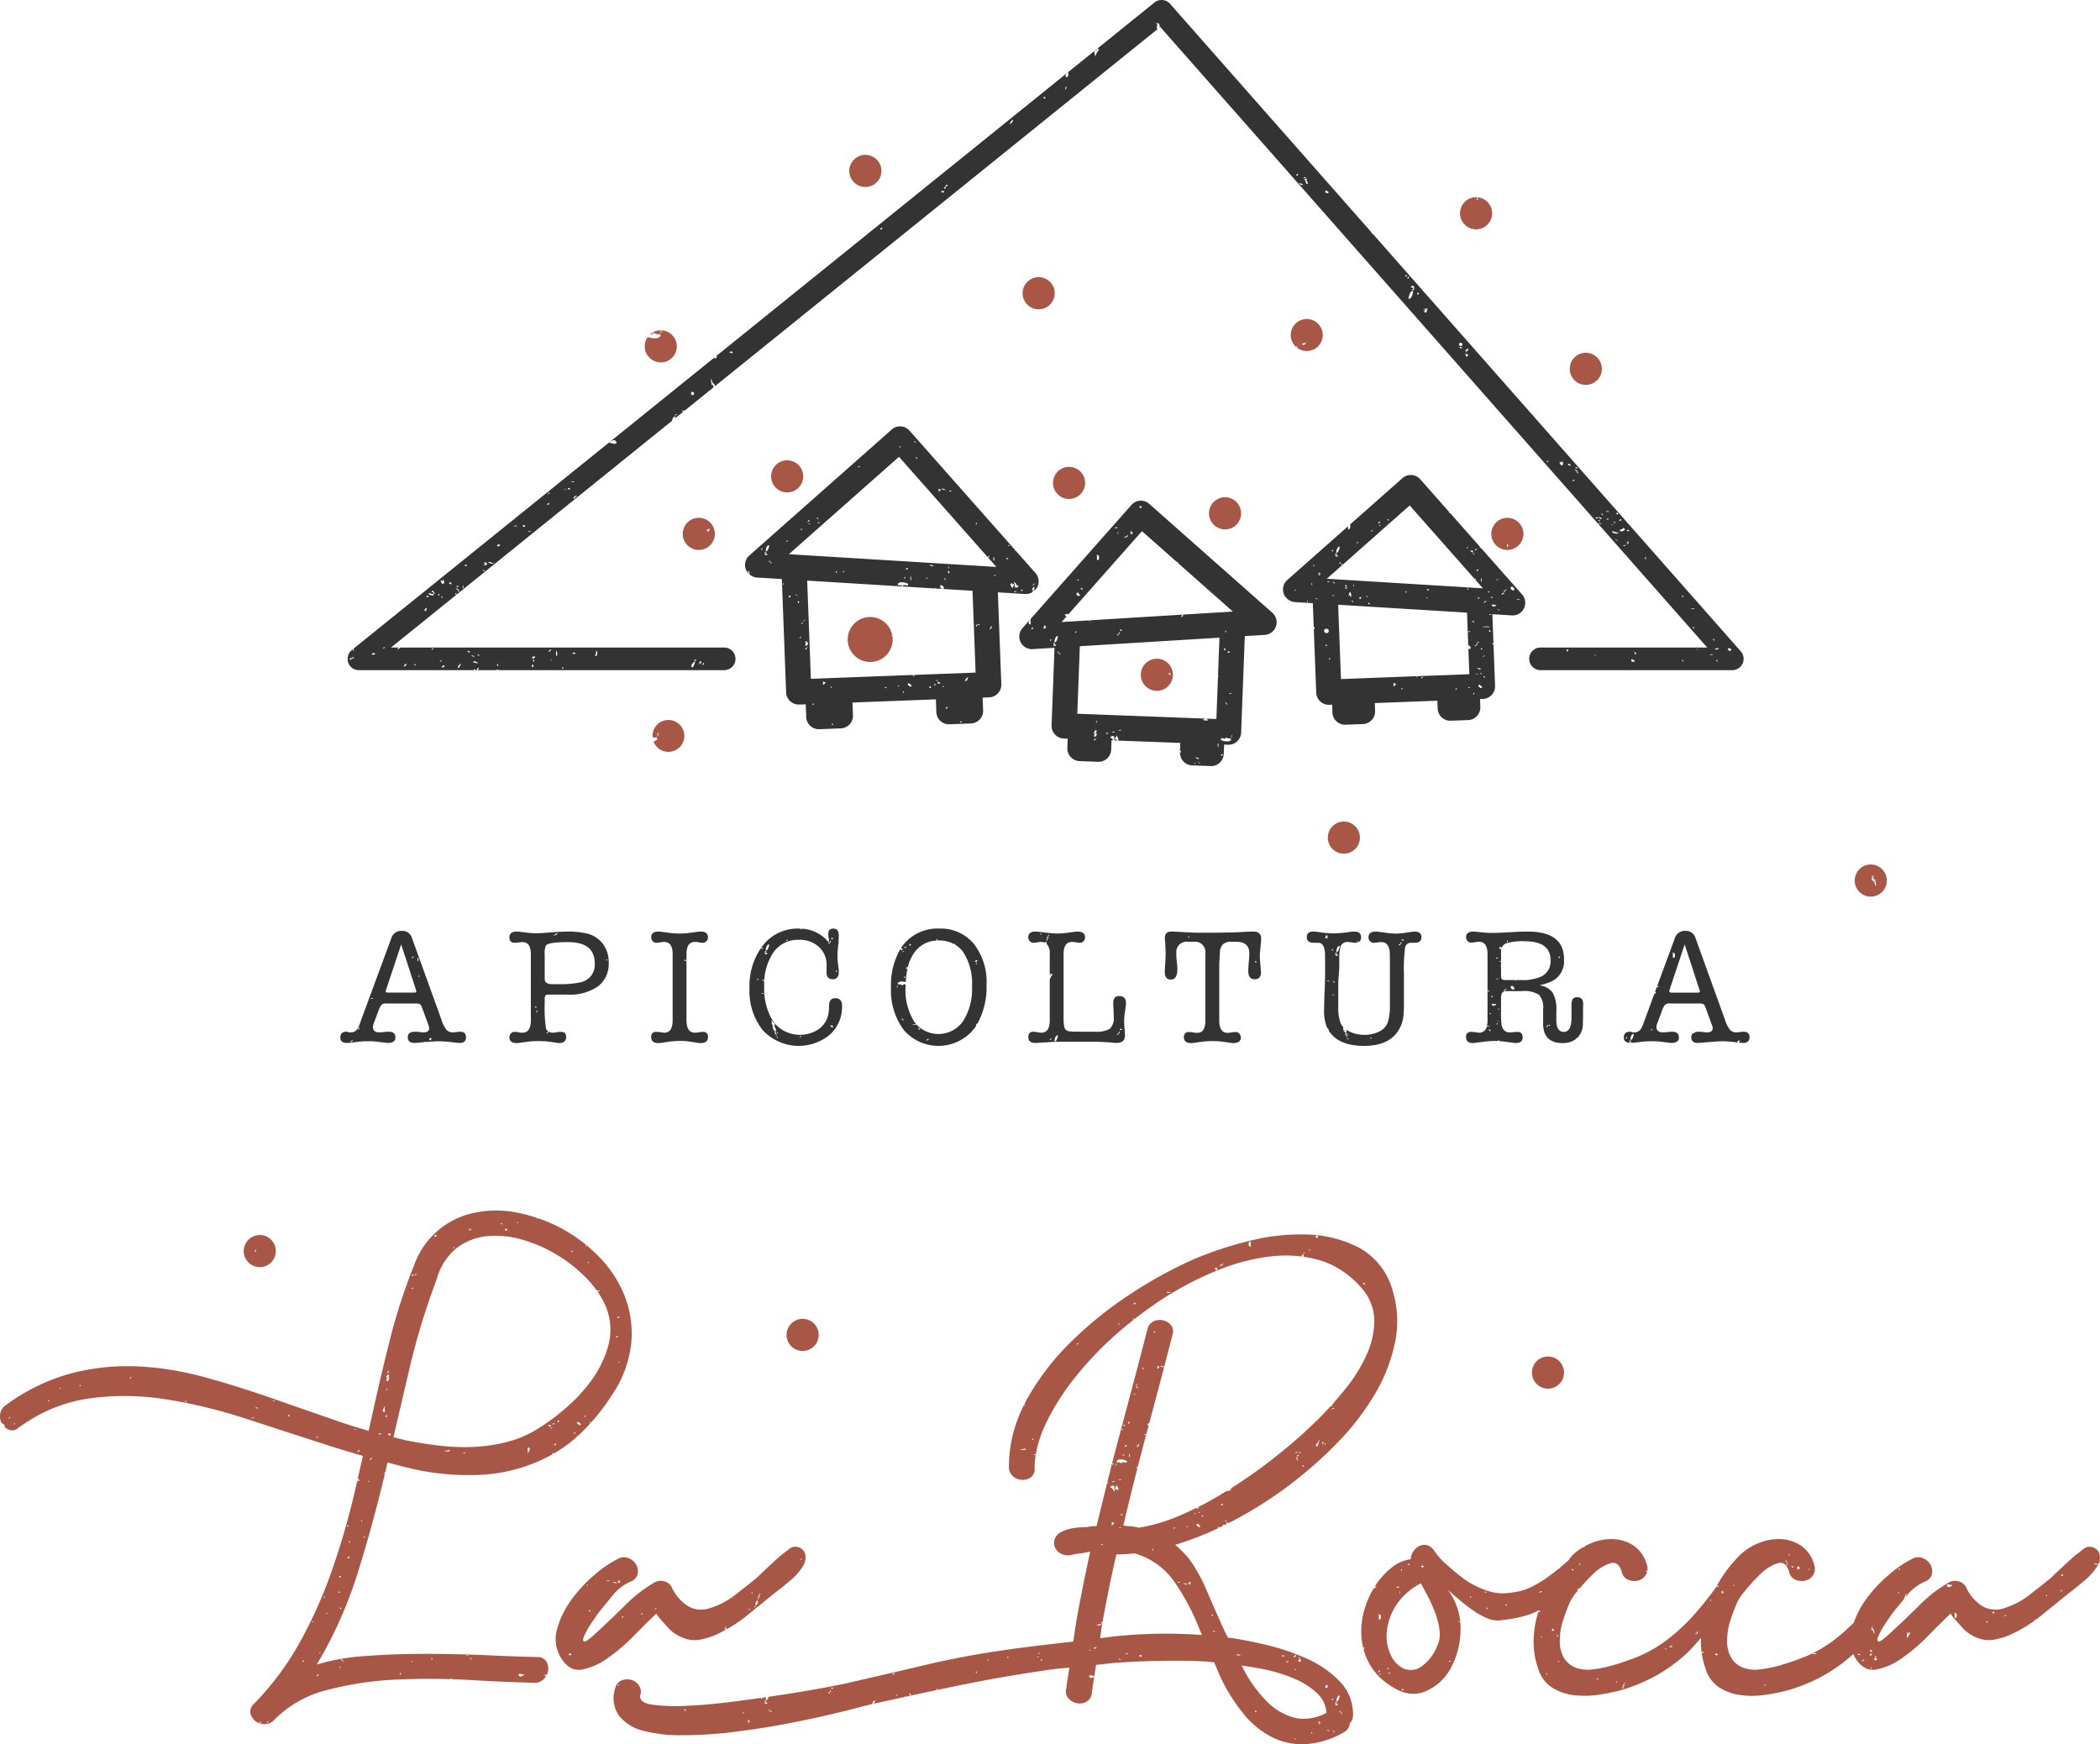<?xml version="1.0" encoding="UTF-8"?>
<svg data-bbox="-0.004 0 370.758 307.931" viewBox="0 0 370.769 307.927" xmlns="http://www.w3.org/2000/svg" data-type="color">
    <g>
        <path d="M298.6 118.296c-.003.007-.008.01-.012.016h7.258a2 2 0 001.5-3.322L288.492 93.6c-.04-.008-.052-.02-.03-.034l-.97-1.1a.66.66 0 01-.28-.317l-44.778-50.8a.635.635 0 01-.36-.336.342.342 0 00.176.127L206.584.677a2.002 2.002 0 00-2.756-.234l-10.165 8.2a.407.407 0 01.408.104 3.013 3.013 0 00-.706 1.307c-.01-.498-.47-1.27.334-1.142.004-.18-.143-.11-.273-.078l-4.803 3.874-.001.243a1.161 1.161 0 00-.148-.123l-62.07 50.07c.161.023.3-.015.08.237-.246.274-.323.16-.35-.02l-18.645 15.04c.157-.07.687-.553 1.067-.413.28.104.576.813-.205.46-.025.181.336-.052.235.217a4.226 4.226 0 00-1.106-.256l-45.05 36.339a1.08 1.08 0 01.06.18c-.125.494-.175.12-.154-.104l-.22.178a1.988 1.988 0 00-.676 1.069.426.426 0 00.036.105.275.275 0 01-.048-.01 1.966 1.966 0 001.943 2.392h8.715l.006-.005.009.005h11.595c-.025-.025-.045-.05-.04-.07.057-.198.255-.034.34.07h.164c.207-.667.64-.456.124 0h3.408a.125.125 0 01.094-.106.193.193 0 01.211.106h39.86a2 2 0 100-4H70.652a1.057 1.057 0 01-.527.358.867.867 0 00.195-.358h-1.285l11.558-9.322c-.225-.018-.187-.173-.246-.276.25.002.222.15.266.26l38.039-30.685c.042-.378.277-.887.713-.721-.143-.055-.174.176-.166.28l1.612-1.3c-.074.049-.269.066-.427.15-.004-.139.424-.435.368-.162.068.01.07-.033.073-.082.026.033.023.055.01.074l5.271-4.252a.356.356 0 01-.259-.026c.078.017.083-.135.043-.342-.05.035-.223.028-.2.147-.394-1.847-.03-1.067.144-.396.222-.001.471.358.331.57l78.169-63.055c-.162-.218-.033-.802-.001-.893-.01-.054-.187-.067-.148-.137l-.074.003c-.203-.12.412-.045.447-.014a.798.798 0 01.179.715l.112-.09 82.283 93.35c.076-.055.107.014.105.118l14.179 16.086h-29.425a2 2 0 000 4h26.538c.027-.004.041-.012.07-.016zm-236.578-2.083c.263.59-.816.027 0 0 .056-.426 1.137.136 0 0zm32.153.168c.412.268-.163.8 0 0zm30.069.663c.174.032.025.238-.14.304-.345.151.049-.318.14-.304zm-.747.104c.06-.14-.139-.241-.013-.302.439-.207.505.132.016.378-.102.046-.153.078-.187.096a.486.486 0 00.184-.172zm-.624-.577c-.014.013-.213.161-.296.082-.15-.13.564-.374.296-.082zm-.145.156c.065.065-.362 1.3-.559 1.073-.338-.39.288-.864.56-1.073zm-17.498-1.83c.324-.068.328 1.188-.181.847a1.339 1.339 0 00.181-.848zm-3.655.526l-.452.016c-.092-.306.521-.332.452-.016zm-2.08 2.635c-.27-.003-.213-.172-.275-.285.266.005.211.175.274.285zm-1.166-2.962a.926.926 0 01-.046.756c-.226-.168-.066-1.444.046-.756zm-1.024 1.4c.029.173-.397.088 0 0-.029-.17.397-.087 0 0zm-.043-1.813c.038.034-.056.221-.067.227-.704.497-.091-.379.067-.227zm-2.801 1.313c.02.192-.28.263-.442.24-.388-.052.4-.632.442-.24zm-.546 1.479c.254-.582.41.596.007.227a1.352 1.352 0 01-.007-.227zm-5.931.121c-.423-.06-.149-.87 0 0zm-4.454-.66c.223-.54.495.094.901.042-.15.27-.58-.037-.9-.042zm.698-1.303c.447-.203.697.324 0 0zm-.443.24c-.19.253-.374-.16-.601-.129.15-.202.397.143.6.13zm-.847-.72c-.06.062-.496-.092-.382-.214.083-.088.517.067.382.214zm-1.43 1.967c-.293.222-.195.545-.642.852-.127-.336.29-.729.642-.852zm-3.064.389c.131.206-.148.269-.29.308-.423.127.142-.539.29-.308zm-.427-.916c-.006.208-.225.167-.366.213.004-.205.223-.164.366-.213zm-1.463-2.122c-.002.205-.223.165-.365.211.006-.205.225-.164.365-.21zm-3.104 2.76c-.006.208-.222.167-.365.21.005-.205.223-.163.365-.21zm-1.628-.044c-.404.97-.822.126 0 0zm-6.226-1.653c.402-.648 1.17.243 0 0zm2.01-1.063c.004-.207.222-.165.364-.212-.005.207-.222.165-.364.212zm7.655-6.845l.015.05c-.09.359-.141.255-.154.087a.375.375 0 01-.224.027c.067-.33.368-.439.654-.557-.185.047-.21.244-.29.393zm.164-2.203c-.398-.064.028-.125 0-.287.344.037.275.285 0 .287zm1.092-.569c.294.496-1.024.172-.817-.14.348.007.376.181.817.14v-.285c-.817-.027.263-.587 0 0 .279.003.347.25 0 .285zm.824 0c.263.004.21.175.273.282-.268-.002-.214-.17-.273-.282zm.544.427c.266.004.213.174.275.282-.267-.003-.213-.173-.275-.282zm-.085-2.806c.139-.121.53.462.366-.24.67.706-.181 1.347-.366.24zm1.976.676c-.94-.091-.293-.741 0 0zm1.21.256c-.053.29-.166.19-.44.169.099-.228.16-.072.44-.169zm.045 1.055l-.151.007c.122-.193-.179-.45-.396-.513.283-.26.438.17.618.428.017.059-.026.073-.071.078zm.64-.822c.21-.842.21.838 0 0zm.76-3.751c-.055.062-.318.083-.377-.06-.073-.192.548-.12.377.06zm2.84.708c.266.002.214.171.274.282-.267-.003-.213-.175-.273-.282zm.078-.967l.455-.016c-.125-.1-.458-.14-.241-.373.087.021.04.067 0 .078.687-.164.426.89-.214.31zm.819-.335c.448-.299.794.328 1.204.11-.35.209-.74.088-1.204-.11zm1.838-2.82c-.88-.333.963-.571 0 0zm3.009-3.69c1.08.165-1.082.165 0 0zm1.672.166c-.132.147-.45-.012-.385-.213.042-.135.52.066.385.213zm.79.828c1.08.165-1.08.165 0 0zm3.281-4.684c-.398-.063.028-.124 0-.284.346.035.278.282 0 .284zm0-2.13c.266.004.213.174.274.284-.268-.003-.213-.174-.274-.284zm3.01-.568c.026.173-.4.086 0 0-.029-.172.397-.088 0 0zm.897.038c-.875-.095-.11-.623 0 0zm.47-1.457c1.078.163-1.08.163 0 0zm.226 3.049c-.34.027.286-.873.592-.323-.459-.216-.32.304-.592.323zM119.128 73.2c.23.045.269-.087.446-.093.215-.222-.404.553-.446.093zm3.322-3.515c-.488.335-.594-.528-.17-.521.236.005.333.407.17.52zm6.325-7.542c.912-.347.62.587 0 0zm26.938-21.712c-.116.093-.267.159-.303.012-.06-.23.624-.267.303-.012zm7.021-2.98c-.057.118-.08-.009 0 0zm3.922-3.532a.805.805 0 01-.223.081c-.17-.036-.243-.182-.284-.175.122-.207.746-.085.507.094zm.202-.612c-.267.296-.064-.564.134-.384.061.057-.04.277-.134.384zm.433-.504v.004a.26.26 0 01-.075.032c-.127.043-.264.096-.232-.14.008-.07.17-.07.282-.036.09.03.139.084.025.14zm10.885-10.84c.291-.222.19-.545.64-.852.13.333-.287.727-.64.853zm6.356-4.611c-.113.133-.333-.058-.304-.136.065-.192.492-.072.305.136zm3.624-1.491c-.227-.588.39-.923 0 0zm.464-2.515c-.09.18-.255.335-.396.254-.214-.119.004-.703.271-.688a.2.2 0 01.127.05l-.002.383zm40.458 17.623c-.22.17-.23-.047-.15-.21l.047.012.253-.084c.03.084-.074.22-.15.282zm.203 1.345c.246.124.7.022.76.345a.846.846 0 01-.76-.345zm.791-.86c.639-.485.639.145 0 0zm.864.948c-.026.018-.2.102-.302.011-.048-.04-.13-.568-.168-.445a.562.562 0 01.066-.154c-.618.036.19-.51.22-.159a.999.999 0 01-.16.116c.166-.01.328.765.34.555 0 .064.097.01.004.076zm3.519 1.672c-.44.186-.71-.5-.169-.446-.206-.021.334.338.307.212a.205.205 0 01-.138.234zm51.022 56.439c.343.037.277.282 0 .285-.398-.064.028-.125 0-.285zm-.275 1.846c-.265-.004-.212-.175-.272-.283.266.005.211.173.272.283zm-6.659-9.883c-.057.29-.168.188-.444.167.098-.228.163-.07.444-.167zM248.45 48.599c-.228.546-.715-.111 0 0zm.307.287c.04.036-.054.222-.064.233-.336.295-.172-.454.064-.233zm-.078 3.841c.043-.442.36-1.58.779-1.306.082.054-.172 1.482-.779 1.306zm.9-1.532v-.058l-.002.058a.187.187 0 01-.277.008c-.055-.05.158-.195.268-.292l.011.226-.008-.226c.043-.039.072-.067.063-.082.127.039.065.255-.055.366zm.002-.381l-.013.003c-.113.02-.439-.012-.439-.136-.004-.243.25-.24.426-.16v-.002c.167.075.272.222.026.295zm.724 1.177c-.23.104-.01-.443.139-.305.194.179-.033.257-.14.305zm1.676 2.65c-.058.035-.043.44-.204.533-.228.126-.312-.309-.406-.324a.096.096 0 00-.057.04.096.096 0 01.057-.04c.099-.042.245.056.309-.2-.07-.22-.183.104-.372.015.12-.24.987-.235.673-.025zm5.735 6.63c.108-.118.458.144.458.13-.006.178-.614.038-.458-.13zm.218-.16c.003-.003-.443-.14-.316-.44.18-.414 1.07.112.316.44zm1.193 1.688c-.507.566-.301-.516-.393-.439.114-.093.102.108.155.144.185.138.534-.041.238.295zm.075-.926a.127.127 0 00.034-.056c-.027.085-.034.09-.034.056-.114.11-.38-.06-.252.33-.513-.213.093-.75.358-.615-.046-.025-.102.215-.106.285zm13.971 19.68c-.006.138.083.144.078.072.036.373-.156-.223-.156-.222.019-.13.305.046.302.064-.009.08-.225.075-.224.085zm2.18-.009c.14-.122.532.464.366-.24.672.71-.178 1.347-.366.24zm1.979.678c-.944-.096-.293-.744 0 0zm.332 2.773c-.071-.417.789-.435 0 0zm.918-1.464l-.15.004c.123-.19-.175-.447-.394-.511.283-.26.439.169.617.426.017.064-.028.072-.073.08zm3.613 7.837c-.001-.081.222-.164.274 0 .819.028-.263.588 0 0h-.274c-.057.425-1.137-.138 0 0zm.274.709c-.268-.005-.212-.175-.274-.284.267.002.212.174.274.284zm0 .283c1.08.164-1.08.164 0 0zm.273-1.703c.266.002.213.174.274.282-.266-.003-.214-.173-.274-.282zm.883 1.036c.314-.398.683.191 0 0zm.209-1.463c1.081.167-1.078.167 0 0zm.823 2.415c.328-.015.167.204 0 0-.332.013-.168-.207 0 0zm.82 2.698c.659.475-.92-.345 0 0zm-.82-1.564c.403.074.688.21 1.092.285-.083.301-1.297.032-1.092-.285zm1.37-2.126c.34.032.272.28 0 .28-.401-.061.025-.125 0-.28zm0 2.126c-.203-.386.54-.284.542-.567.668.09.147.718-.542.567zm.576 2.637c.005-.207.223-.164.364-.212-.004.206-.223.166-.364.212zm.73-.424c.018.258-.265.13 0 0-.174-.88.547-.043 0 0zm.058-2.213c-.397-.062.027-.123 0-.282.344.034.278.281 0 .282zm3.046 4.761c.213-.837.213.84 0 0zm6.528 6.596c.265.007.21.177.27.287-.265-.005-.21-.174-.27-.287zm1.913 5.538c.266.005.213.174.273.287-.267-.005-.208-.174-.273-.287zm0-3.262c1.079.162-1.081.162 0 0zm4.104 9.084c.266.004.21.174.273.286-.267-.006-.212-.176-.273-.286zm2.55-1.622c-.228.161-.534-.223-.461-.358.089-.168.927.028.46.358zm-2.121-.522c.248.2-.427.426-.594.249.097-.326.45.035.594-.249zm-.702-1.263c-.267-.004-.214-.173-.277-.284.268.004.215.174.277.284zm-.55 2.414c1.082.163-1.079.163 0 0zm-2.459-.851c.328-.016.168.204 0 0-.331.012-.17-.207 0 0zm-22.86.259c-.343.413-.265-.538.07-.228-.032-.027-.056.215-.07.228zm4.808.732c.027.172-.397.088 0 0-.029-.17.397-.084 0 0zm6.416.738c.296-.06.316.202.55.212.072.413-.833.31-.55-.212zm.502-1.237c.594-.019.132.816 0 0zm8.399 1.352c.265.004.21.174.27.286-.265-.006-.21-.176-.27-.286z" fill="#333333" data-color="1"/>
        <path d="M82.277 183.095c0-.64-.366-.958-1.106-.958l-.818.078a1.156 1.156 0 01-.349.04 1.523 1.523 0 01-1.167-.44 5.779 5.779 0 01-.897-1.803l-1.604-4.443c-.037.006-.063.015-.063.038-.043-.076-.016-.107.031-.127l-3.58-9.915a1.723 1.723 0 00-1.777-1.224 1.795 1.795 0 00-1.837 1.228l-5.417 14.696a6.762 6.762 0 01-.583 1.376 1.336 1.336 0 01-1.193.614h-.375a.479.479 0 00-.353-.118c-.735 0-1.106.34-1.106 1.019 0 .64.38.962 1.137.962a11.35 11.35 0 001.193-.1l1.223-.144c.275-.03.745-.047 1.429-.047a11.807 11.807 0 011.336.052l1.46.178a4.852 4.852 0 00.64.061c.874 0 1.31-.322 1.31-.962 0-.68-.396-1.019-1.193-1.019a7.964 7.964 0 00-.801.057c-.362.039-.636.06-.832.06-.758 0-1.132-.313-1.132-.931a1.77 1.77 0 01.113-.614l.845-2.243a3.661 3.661 0 01.566-1.106 1.206 1.206 0 01.8-.204h5.187a1.649 1.649 0 01.77.117 1.112 1.112 0 01.366.584l1.05 2.852a4.128 4.128 0 01.23.757c0 .523-.317.789-.957.789a7.526 7.526 0 01-.775-.061 7.19 7.19 0 00-.771-.057c-.854 0-1.28.33-1.28.988q0 .993 1.162.993c.218 0 .527-.022.932-.06.27-.026.51-.047.756-.068a.222.222 0 01-.043-.019.759.759 0 01.448-.017c1.022-.084 1.803-.128 2.336-.128a24.225 24.225 0 012.738.227 7.087 7.087 0 00.845.065c.74 0 1.106-.34 1.106-1.023zm-20.5.916c.101-.081.188-.302.509-.365.04.316-.363.22-.51.365zm1.656-2.373c-.193.446-.313-.46-.006-.175a.899.899 0 01.006.175zm1.974-5.265c-.036-.078.308-.228.512-.136-.175.153-.34.064-.512.136zm7.617-7.509c.025.023-.043.17-.052.175-.54.38-.075-.292.052-.175zm.135 6.371h-4.628c-.292 0-.44-.087-.44-.265a1.316 1.316 0 01.06-.2l2.679-8.043 2.621 8.043a.865.865 0 01.057.23c0 .157-.114.235-.349.235zm.683-6.056a.732.732 0 01-.035.58c-.172-.13-.052-1.106.035-.58zm.112 2.995c.31.422-.273.347 0 0zM76 183.64c-.36.06-.16-.514.101-.409.045.017.104.373-.1.41z" fill="#333333" data-color="1"/>
        <path d="M106.383 166.553a4.982 4.982 0 00-3.01-1.803 15.137 15.137 0 00-3.2-.291c-.29 0-.645.01-1.033.028a.396.396 0 01-.156.007c-.673.031-1.467.084-2.416.165-.68.06-1.258.091-1.742.091a13.802 13.802 0 01-1.746-.091l-1.424-.174a4.01 4.01 0 00-.435-.026q-1.28 0-1.28 1.018c0 .64.305.963.923.963a7.029 7.029 0 00.78-.074 5.137 5.137 0 01.605-.044c.984 0 1.476.714 1.476 2.151v11.657c0 1.454-.492 2.181-1.485 2.181a2.352 2.352 0 01-.61-.056 4.192 4.192 0 00-.788-.088.85.85 0 00-.64.275.964.964 0 00-.261.683q0 1.02 1.306 1.02h.21a.798.798 0 01.173-.027l1.69-.235a12.99 12.99 0 011.659-.087 14.441 14.441 0 011.833.087l1.454.205.41.056q1.28 0 1.28-1.045c0-.622-.296-.932-.897-.932-.1 0-.366.018-.793.057a2.15 2.15 0 01-.61.087 1.622 1.622 0 01-.783-.173c-.036.055-.08.087-.124.046-.021-.02-.012-.07.007-.124a.961.961 0 01-.367-.533 25.135 25.135 0 01-.217-4.463v-.583a1.32 1.32 0 01.13-.736c.087-.109.288-.161.597-.161h3.266a8.71 8.71 0 005.43-1.459 4.995 4.995 0 001.876-4.193 5.327 5.327 0 00-1.088-3.379zm-9.865 15.724v-.003a.343.343 0 01.06-.026c.098-.032.202-.073.178.108-.007.052-.13.052-.217.028-.07-.023-.106-.065-.02-.107zm-2.128-4.563c.09-.148.34.027.354.16-.279.12-.164-.186-.354-.16zm.605.786c-.445.427-.541-.158 0 0zm3.45-13.809c.033.284-.487.454-.786.491a6.241 6.241 0 01.787-.491zm3.958 8.737a15.414 15.414 0 01-3.436.318h-1.69c-.735-.074-1.105-.374-1.105-.901v-4.31a3.569 3.569 0 01.204-1.603q.405-.608 3.902-.61 4.716 0 4.72 3.697a3.131 3.131 0 01-2.595 3.41zm4.573-3.924c.322-.3.45.209 0 0z" fill="#333333" data-color="1"/>
        <path d="M124.993 183.1a.81.81 0 00-.901-.933 5.406 5.406 0 00-.789.088 4.087 4.087 0 01-.61.056q-1.488 0-1.488-2.186v-11.678q0-2.155 1.489-2.155a2.589 2.589 0 01.61.056 4.588 4.588 0 00.788.092.86.86 0 00.64-.279.957.957 0 00.26-.684q0-1.018-1.28-1.018a3.756 3.756 0 00-.409.026l-1.31.174a14.425 14.425 0 01-1.981.148 13.522 13.522 0 01-1.803-.118l-1.546-.204a3.682 3.682 0 00-.405-.026c-.858 0-1.284.34-1.284 1.018a.943.943 0 00.265.684.845.845 0 00.636.279 4.168 4.168 0 00.788-.092 2.606 2.606 0 01.614-.056q1.483 0 1.48 2.155v11.678q0 2.188-1.48 2.186a2.4 2.4 0 01-.614-.087c-.427-.04-.692-.056-.788-.056a.81.81 0 00-.901.931c0 .697.418 1.045 1.25 1.045h.234a1.337 1.337 0 01.205-.026l1.337-.204a14.914 14.914 0 012.186-.148 10.425 10.425 0 011.602.117l1.515.235a.937.937 0 01.205.026h.205q1.28 0 1.28-1.045zm-4.043-13.424c-.087-.013-.116-.228-.125-.225.422-.081.307.25.125.225z" fill="#333333" data-color="1"/>
        <path d="M148.671 177.565c0-.893-.391-1.341-1.193-1.341-.735 0-1.106.448-1.106 1.341a6.008 6.008 0 01-.348 2.269 4.278 4.278 0 01-1.82 2.068 5.948 5.948 0 01-7.466-1.279c-.005.002.06.402.072.456l.002-.002-.002.002c.001.035-.104.071-.109.058.086.275.251.335.312.624-.006-.018-.123.577.085.805-.429.1-.228-.506-.31-.623-.055-.08-.26-.046-.293-.106-.046-.09.165-.099.169-.12.037-.176-.215-.045-.235-.167-.037-.207.138-.67-.321-.853.272-.01.21-.179.094-.466.286-.075.178-.03.24.224.036.141.236.092.286.157-.041-.052-.086-.098-.127-.151-.09-.12-.152-.267-.235-.394-.023.01-.041-.02-.05-.084l-.072-.12c-.044-.04-.083-.08-.066-.112a10.903 10.903 0 01-1.249-5.508 10.159 10.159 0 011.625-6.118 5.286 5.286 0 014.502-2.212 4.974 4.974 0 013.575 1.302 4.272 4.272 0 011.306 3.379v1.04c-.017.828.348 1.241 1.106 1.241.697 0 1.05-.44 1.05-1.31v-.292l-.136-1.106a13.453 13.453 0 01-.095-1.602 19.752 19.752 0 01.174-2.012 56.73 56.73 0 00.056-1.398c0-.814-.317-1.223-.962-1.223-.6 0-.901.34-.901 1.014 0-.039.017.161.056.597a.923.923 0 00.061.209v.657a6.475 6.475 0 00-4.83-2.456.19.19 0 00.006.152c-.272-.103-.21-.095-.124-.157-.109-.005-.214-.016-.325-.016a7.81 7.81 0 00-6.335 2.913 11.653 11.653 0 00-2.404 7.659 11.047 11.047 0 002.343 7.372 8.643 8.643 0 0011.844.783 6.6 6.6 0 002.15-5.094zm-1.958 3.48c.338-.143.545.383.13.342.158.016-.256-.26-.237-.163a.161.161 0 01.107-.18zm.902-9.672c.145-.156.178.167.125.224-.058.065-.257-.081-.125-.224zm-.853-5.738a.527.527 0 01.17-.062c.133.025.19.14.22.133-.096.155-.574.066-.39-.071zm-.152.468c.204-.228.045.432-.103.294-.049-.044.03-.212.103-.294zm-.333.384a.22.22 0 01.058-.028c.098-.032.202-.07.178.108-.008.055-.133.055-.218.03-.067-.024-.105-.065-.018-.11zm-7.216-.56c.15.12-.301.284-.229.067.008-.028.165-.116.229-.067zm-3.25.82c-.036.34-.278 1.212-.599 1.001-.06-.042.132-1.135.599-1.001zm-.692 1.175v.044l.002-.044a.143.143 0 01.213-.006c.04.038-.122.15-.206.224l-.009-.174.007.174c-.033.029-.054.051-.049.063-.097-.03-.049-.196.042-.281zm-.002.292l.01-.003c.09-.015.339.01.339.104.003.186-.192.185-.33.122v.002c-.125-.057-.207-.17-.019-.225zm-.157 5.024c-.226-.013-.254-.243-.47-.268.114-.1.455.064.47.268zm-.988-.307c-.411.236-.5-.327 0 0zm.592-5.62c.173-.08.008.34-.107.234-.149-.136.025-.196.107-.233zm-.096 8.082c.019-.129.28-.031.399-.074-.071.157-.253.123-.399.074zm2.861 7.164c-.069.095-.154-.294-.183-.283.174-.136.133.156.183.284zm-.168.12c-.026.386-.481-.038 0 0zm.248.454c-.376.32-.447-.202 0 0zm3.743-.028c.04-.126.133-.21.337-.185a.328.328 0 01-.337.185z" fill="#333333" data-color="1"/>
        <path d="M171.923 166.614a7.53 7.53 0 00-6.074-2.682 7.684 7.684 0 00-6.261 2.752 8.44 8.44 0 00-.55.749c.12-.004.248-.023.305.027-.027-.025-.036.302.028.309-.093.033-.27-.071-.406-.21a12.398 12.398 0 00-1.65 6.714 11.705 11.705 0 002.26 7.572 8.073 8.073 0 0012.318-.117 9 9 0 00.468-.665c-.097.011-.102-.173.252-.423a13.38 13.38 0 001.566-6.776 10.88 10.88 0 00-2.256-7.25zm-11.288.044c.077-.05.345.14.072.288-.056.03-.315-.108-.072-.288zm-.61.545c.013.025-.142.113-.169.122-.525.165.041-.365.169-.122zm-.446 5.387c.015-.152.143-.2.28-.241 0 .058-.07.049-.113.062.275.088.07.148-.167.18zm.069-4.68c-.352.405-.491-.02 0 0zm-1.367 6.454c.13-.163.2-.22.041-.404.264 0 .214.436-.041.404zm1.198 5.785c-.105.013-.127-.064-.232-.05.273-.072.239-.212-.123-.166.095-.276.512.019.355.216zm2.75 1.575c-.072-.036-.01-.256-.24-.222.475-.144.631.416.24.222zm1.226 2.03c.1-.08.188-.302.508-.365.04.315-.364.22-.508.365zm6.574-3.468a5.303 5.303 0 01-8.153.646 2.605 2.605 0 00-.944.035 1.375 1.375 0 01.841-.15 5.867 5.867 0 01-.352-.443 10.465 10.465 0 01-1.542-6.131c0-.153.02-.284.023-.432a1.882 1.882 0 00-.32-.072c-.106 0-.072.166-.112.18-.215.068-.706-.323-.828-.05a.345.345 0 00-.03.139.345.345 0 01.03-.14c-.032-.12-.138-.257-.193-.228a1.123 1.123 0 01.425-.333 2.388 2.388 0 011.05.072 13.508 13.508 0 01.312-2.439.77.77 0 01-.184.069c-.315.095.093-.394.217-.243a7.653 7.653 0 011.152-2.58 4.963 4.963 0 013.939-2.136c-.028-.036-.029-.128.061-.32a.209.209 0 01.022.316c.107-.005.21-.016.319-.016a5.501 5.501 0 012.717.653c.095-.077.233-.116.164.077l-.013.009a4.97 4.97 0 011.473 1.373 10.206 10.206 0 011.516 6.014 10.483 10.483 0 01-1.59 6.13zm2.305-10.379c.315.207-.124.616 0 0zm-.118-.11c-.297-.042.304-.485.336-.184.016.142-.213.202-.336.184z" fill="#333333" data-color="1"/>
        <path d="M198.62 182.808a13.2 13.2 0 00-.074-1.21c-.048-.532-.07-.937-.07-1.207a9.517 9.517 0 01.087-1.341l.2-1.485a3.725 3.725 0 00.03-.553c0-.78-.404-1.167-1.223-1.167-.679 0-1.019.422-1.019 1.263 0 .157.018.605.061 1.35q.026.574.026 1.005a2.647 2.647 0 01-.67 2.143 4.653 4.653 0 01-2.678.531h-2.565c-.292 0-.543-.002-.773-.005a.148.148 0 01-.122-.002c-.48-.009-.828-.024-1.012-.05a1.172 1.172 0 01-.684-.322c-.23-.209-.352-.888-.352-2.025v-11.299q0-2.142 1.489-2.142a2.59 2.59 0 01.61.056 4.588 4.588 0 00.788.092.854.854 0 00.64-.279.958.958 0 00.261-.684q0-1.018-1.306-1.018a3.598 3.598 0 00-.383.026l-1.342.174a14.168 14.168 0 01-1.863.148 17.893 17.893 0 01-1.89-.148l-1.546-.174a4.497 4.497 0 00-.435-.026c-.836 0-1.25.34-1.25 1.018a.957.957 0 00.261.684.845.845 0 00.636.279 4.168 4.168 0 00.788-.092 2.605 2.605 0 01.614-.056 1.452 1.452 0 01.67.148.594.594 0 01.135-.188c.115-.066.147.13.105.349a2.392 2.392 0 01.575 1.846v3.512c.222.022.324-.098.521.075a2.188 2.188 0 00-.52.947v7.144q0 2.188-1.486 2.186a4.333 4.333 0 01-.7-.087 4.328 4.328 0 00-.702-.087c-.6 0-.897.31-.897.932 0 .697.405 1.05 1.22 1.05.213 0 .513-.018.888-.044.378-.03.644-.044.8-.044.705-.05 1.264-.083 1.708-.1a.124.124 0 01.051-.003c.221-.009.421-.014.576-.014h6.84c.971.034 1.69.07 2.156.1.696.07 1.15.104 1.34.104.994 0 1.486-.44 1.486-1.31zm-14.754-17.796c-.39-.14-.083-.476 0 0zm1.161.301c-.02.094.138.113.126.228-.027.212-.106-.078-.227.12-.026.047.09.485-.159.354.016-.417.391-1.238.483-.94.035.113-.189.096-.223.238zm.406 18.276c-.152-.137.024-.197.106-.233.174-.079.009.339-.106.233zm.757.203c-.063-.04.13-1.134.595-1.001-.032.34-.275 1.213-.595 1.001zm11.08-1.15c-.07-.023-.106-.064-.02-.108v-.003a.28.28 0 01.058-.025c.099-.032.203-.074.179.107-.007.053-.13.053-.217.028zm.21-.2c-.046-.045.031-.212.103-.295.204-.227.048.432-.103.295zm.257-.764a.6.6 0 01.171-.062c.131.029.186.14.22.134-.095.16-.574.066-.39-.072z" fill="#333333" data-color="1"/>
        <path d="M185.575 172.162c.002-.15-.131-.075-.236-.056v.07a.442.442 0 01.236-.014z" fill="#333333" data-color="1"/>
        <path d="M222.52 170.167a15.262 15.262 0 01-.087-1.372v-.317c.057-.601.11-1.167.157-1.69.052-.527.074-.884.074-1.08v-.056c0-.797-.483-1.193-1.454-1.193-.449 0-1.067.026-1.86.074a37.54 37.54 0 01-1.89.078c-1.689.035-2.725.048-3.113.048h-3.313c-1.494-.074-2.29-.113-2.386-.113a39.097 39.097 0 00-1.89-.087c-.736 0-1.106.405-1.106 1.223a12.204 12.204 0 01.1 1.31c.03.523.048 1.028.048 1.512 0 .252-.026.844-.087 1.776-.04.623-.061 1.063-.061 1.31 0 .898.361 1.342 1.08 1.342q1.136 0 1.136-1.833a7.6 7.6 0 00-.03-.727l-.062-.588a.526.526 0 01-.068-.023.392.392 0 01.061-.043l-.045-.426a9.87 9.87 0 01-.03-.989 1.83 1.83 0 012.094-2.042h.906a1.854 1.854 0 012.125 2.068v11.827c0 1.458-.488 2.186-1.454 2.186a5.098 5.098 0 01-.701-.074 5.095 5.095 0 00-.701-.074.826.826 0 00-.932.931c0 .68.426 1.02 1.284 1.02h.205a.933.933 0 01.2-.027l1.459-.204a14.308 14.308 0 011.95-.118 12.887 12.887 0 011.834.118l1.428.204a1.403 1.403 0 01.205.026h.174c.875 0 1.31-.34 1.31-1.019a.952.952 0 00-.931-.931 5.048 5.048 0 00-.697.074 5.164 5.164 0 01-.701.074q-1.483 0-1.485-2.186v-9.902l.113-2.038a2.238 2.238 0 01.527-1.502 2.171 2.171 0 011.546-.453h.814c1.533 0 2.304.675 2.304 2.02 0 .353-.035.871-.087 1.564a19.566 19.566 0 00-.092 1.567q0 1.463 1.11 1.463c.758 0 1.133-.4 1.133-1.193 0-.196-.035-.7-.114-1.515zm-12.67-4.643c-.107-.023-.039-.142-.007-.175.255-.227.127.198.008.175zm11.832 4.41c-.086-.012-.116-.23-.125-.226.42-.082.306.25.125.226z" fill="#333333" data-color="1"/>
        <path d="M249.447 166.44h.322c.797 0 1.193-.331 1.193-.993 0-.657-.409-.988-1.219-.988a5.828 5.828 0 00-.7.078l-1.255.187a8.448 8.448 0 01-1.31.083 11.164 11.164 0 01-1.455-.087l-1.72-.235a3.218 3.218 0 00-.405-.026c-.857 0-1.284.344-1.284 1.032a.933.933 0 00.274.661.86.86 0 00.645.288 7.068 7.068 0 00.775-.074 4.888 4.888 0 01.574-.044c.802 0 1.29.492 1.463 1.485.035.196.053 1.028.053 2.504v7.485a9.26 9.26 0 01-.362 2.639 2.881 2.881 0 01-1.472 1.645 5.72 5.72 0 01-2.738.61 6.026 6.026 0 01-2.387-.496 4.134 4.134 0 01-.822-.461.738.738 0 01.126.285c-.004-.017-.123.578.087.805-.43.101-.23-.506-.312-.622-.053-.08-.26-.046-.293-.106-.044-.09.166-.1.171-.123.036-.174-.215-.043-.237-.164-.02-.115.022-.306-.011-.486a2.543 2.543 0 01-.263-.34c-.017-.009-.028-.02-.047-.027.012 0 .015-.005.026-.007a2.448 2.448 0 01-.131-.209 7.33 7.33 0 01-.449-2.97v-4.489l.174-2.355v-1.864a7.195 7.195 0 01.179-1.777 1.239 1.239 0 011.25-.992 5.23 5.23 0 01.7.074 4.99 4.99 0 00.697.074.89.89 0 001.02-.993c0-.658-.401-.988-1.194-.988a4.621 4.621 0 00-.758.056 18.478 18.478 0 01-2.882.261 16.852 16.852 0 01-2.652-.23 5.768 5.768 0 00-.988-.087c-.74 0-1.106.33-1.106.988 0 .662.405.993 1.219.993h.845q.934 0 1.136 1.593c.022.175.03.971.03 2.382v1.537q0 1.045-.086 3.096a73.558 73.558 0 00-.088 3.092 8.034 8.034 0 00.466 3.161c.036.08.085.148.123.225a.366.366 0 01.22.401c1.107 1.806 3.19 2.714 6.267 2.714q4.167 0 5.913-2.526a5.96 5.96 0 00.989-2.525 22.181 22.181 0 00.117-2.73v-5.082a27.794 27.794 0 01.205-4.467 1.01 1.01 0 011.08-.871zm-9.654-.255c.149.12-.303.284-.23.067.01-.028.165-.117.23-.067zm-3.252.82c-.034.339-.276 1.211-.597 1-.061-.04.132-1.135.597-1zm-.69 1.175v.043-.043a.144.144 0 01.214-.007c.042.038-.121.15-.204.224l-.01-.174.006.174c-.033.028-.055.051-.048.063-.098-.03-.049-.196.042-.28zm-1.841-2.642c.044-.027.033-.338.156-.41.175-.095.24.238.311.25a.08.08 0 00.045-.03.08.08 0 01-.045.03c-.076.032-.187-.044-.236.152.053.17.14-.08.284-.01-.093.183-.756.18-.515.018zm.693 7.65c-.411.237-.5-.326 0 0zm.593-5.62c.174-.08.007.34-.107.234-.15-.136.025-.196.107-.233zm-.097 8.083c.019-.129.28-.032.4-.074-.071.156-.253.122-.4.074zm.023-2.423c.113-.1.454.064.47.268-.226-.014-.254-.244-.47-.269zm.646-4.533v.002c-.126-.058-.208-.171-.019-.225l.012-.003c.086-.016.335.01.335.104.004.186-.191.183-.328.122zm2.193 14.12c-.07.095-.155-.296-.183-.284.172-.135.134.157.183.283zm-.168.119c-.027.387-.48-.038 0 0zm.246.454c-.374.32-.446-.202 0 0zm3.745-.029c.04-.124.132-.207.336-.184a.325.325 0 01-.336.184zm5.143-16.505c-.067-.023-.106-.065-.017-.11a.176.176 0 01.056-.028c.097-.032.203-.07.177.108-.006.056-.132.056-.216.03zm.21-.2c-.048-.043.032-.211.103-.294.204-.227.048.433-.102.295zm.257-.762a.497.497 0 01.17-.061c.132.024.189.14.218.132-.094.155-.573.067-.388-.071z" fill="#333333" data-color="1"/>
        <path d="M278.485 183.228c.01-.01.025-.018.036-.029a3.562 3.562 0 00.945-2.634 3.168 3.168 0 01.03-.527v-2.125c.022-.409.03-.622.03-.64 0-.814-.348-1.223-1.049-1.223a.9.9 0 00-.901.492 3.773 3.773 0 00-.118 1.154v1.99q0 2.481-1.354 2.481-1.326 0-1.323-2.09v-1.685a5.81 5.81 0 00-.654-3.165 3.46 3.46 0 00-2.35-1.276 10.33 10.33 0 002.159-.697 3.872 3.872 0 002.201-3.711 1.563 1.563 0 010-.327c-.055-3.168-2.179-4.757-6.399-4.757-.618 0-1.297.017-2.038.056l-2.212.118c-.74.039-1.41.056-2.011.056-.584 0-1.067-.017-1.455-.056l-1.489-.148a5.341 5.341 0 00-.405-.026c-.858 0-1.284.34-1.284 1.019a.9.9 0 00.265.653.839.839 0 00.64.278 5.048 5.048 0 00.697-.074 5.232 5.232 0 01.701-.074c.989 0 1.485.732 1.485 2.186v11.678a4.37 4.37 0 01-.092.95c.223.01.435.031.56.034a1.16 1.16 0 01-.593.077 1.324 1.324 0 01-1.36 1.125 2.427 2.427 0 01-.614-.087 12.09 12.09 0 00-.784-.056.813.813 0 00-.905.931q0 1.046 1.254 1.045c-.018 0 .126-.017.435-.056l1.402-.174a16.958 16.958 0 012.038-.148c.136 0 .29.01.437.017a.613.613 0 01.284-.137.19.19 0 01-.036.146c.288.02.59.049.917.091l1.572.205.44.056c.832 0 1.25-.34 1.25-1.014 0-.645-.31-.962-.932-.962q-.268 0-.758.052a4.136 4.136 0 01-.614.035c-.792 0-1.28-.488-1.454-1.459a24.316 24.316 0 01-.06-2.447v-2.243a1.475 1.475 0 01.145-.674c-.013-.002-.019.007-.033.004-.023-.115.11-.228.247-.274a.887.887 0 01.572-.192h2.7a5.082 5.082 0 013.056.627 3.339 3.339 0 01.74 2.578v2.503q0 3.469 3.44 3.466a3.714 3.714 0 002.34-.71c.03-.12.134-.234.259-.206zm-3.052-14.364c.025.023-.044.17-.052.175-.54.38-.075-.292.052-.175zm-9.28-2.876c.288.294-.283.598 0 0zm-1.924 6.942c-.17-.107.215-.165.277-.241.17.109-.216.166-.277.241zm.222-3.708c-.046.052-.38-.068-.296-.16.066-.069.398.051.296.16zm-.917 6.678c.081.184-.316.124-.288.012.036-.138.27-.058.288-.012zm-.836-.833c-.006-.046-.006-.23.222-.184.192.042-.217.267-.222.184zm.263 6.914c-.072-.036-.01-.255-.24-.222.475-.144.63.416.24.222zm.244-3.011c-.006.003-.16.124-.227.062-.148-.137.585-.232.227-.062zm.642-1.477c-.143.26-.57-.113-.423-.325-.044.067.62.044.757.146.072.057-.23.223-.334.18zm.447 3.225c-.004 0 .08-.101.114-.065.206.26-.475.24-.114.065zm.21-.526c.174.04-.265.517 0 0zm.23-1.977c-.436.106-.11-.43 0 0zm.728-3.14c-.034-.07.37-.706.613-.482-.303.011-.3.355-.613.483zm1.883-.474c-.245.365-1-.361-.427-.564.113-.036.569.35.427.563zm1.261-1.582h-.944c-.006.097-.048.17-.147.077a.35.35 0 01-.008-.077h-1.644a1.195 1.195 0 01-.666-.13c-.118-.088-.179-.297-.179-.627v-1.65a.634.634 0 00-.112-.02.27.27 0 01.112-.148v-.618c-.118.024-.237-.167-.378-.147.095-.13.24.022.378.076v-1.774a2.148 2.148 0 01.04-.29c-.09-.086-.151-.236-.267-.153-.188.129-.032.007-.004-.056.071-.172-.272-.163-.01-.29.11-.054.263.017.384.12a1.355 1.355 0 01.754-.772 9.716 9.716 0 013.283-.366q4.56 0 4.564 3.323a2.992 2.992 0 01-1.49 2.826 7.577 7.577 0 01-3.666.696zm4.748 7.87c-.15.711-.64.445 0 0zm.06.055c.01-.13.314.035.293.105-.056.193-.294-.07-.294-.105z" fill="#333333" data-color="1"/>
        <path d="M263.847 177.493a.482.482 0 00.046-.225c-.096.142-.095.206-.046.225z" fill="#333333" data-color="1"/>
        <path d="M308.892 183.095c0-.64-.37-.958-1.106-.958l-.819.078a1.156 1.156 0 01-.348.04 1.517 1.517 0 01-1.167-.44 5.764 5.764 0 01-.901-1.803l-5.212-14.447a1.73 1.73 0 00-1.777-1.224 1.795 1.795 0 00-1.837 1.228l-3.119 8.46c.043.024.11.086.144.086-.01-.29.175.005 0 0 0 .051.072.215.12.172-.046.044-.244.013-.334-.066l-.33.892c.297.033.116.326-.117.32l-1.781 4.832a7.035 7.035 0 01-.584 1.376 1.34 1.34 0 01-1.193.614h-.378a.479.479 0 00-.353-.118c-.736 0-1.106.34-1.106 1.019 0 .585.336.891.97.942-.001-.037.024-.073.105-.097l.012-.002c.086-.016.336.009.338.105v.003c.234-.015.532-.044.909-.089l1.219-.144c.274-.03.749-.047 1.428-.047a11.898 11.898 0 011.341.052l1.455.178a4.906 4.906 0 00.644.061c.87 0 1.306-.322 1.306-.962 0-.68-.396-1.019-1.193-1.019-.174 0-.44.018-.8.057-.358.039-.637.06-.828.06-.758 0-1.137-.313-1.137-.931a1.779 1.779 0 01.118-.614l.845-2.243a3.465 3.465 0 01.566-1.106 1.198 1.198 0 01.8-.204h5.182a1.67 1.67 0 01.776.117 1.169 1.169 0 01.365.584l1.045 2.852a3.944 3.944 0 01.235.757c0 .523-.322.789-.962.789a7.463 7.463 0 01-.77-.061 7.255 7.255 0 00-.776-.057 1.805 1.805 0 00-.725.139.206.206 0 01.003.08c-.007.052-.131.052-.217.028l-.008-.005a.873.873 0 00-.333.746c0 .662.392.993 1.167.993.213 0 .523-.022.932-.06 1.611-.153 2.778-.232 3.492-.232a23.251 23.251 0 012.532.202c.075-.213.163-.406.489-.305-.06.086-.13.214-.222.336a6.926 6.926 0 00.79.06c.735 0 1.105-.34 1.105-1.024zm-21.782.238c-.152-.138.024-.198.106-.234.174-.079.008.339-.106.234zm.67.593c-.036.029-.056.054-.05.065-.098-.03-.05-.194.04-.282v.045l.003-.045a.144.144 0 01.211-.005c.045.04-.117.149-.204.222zm.087-.39c-.064-.041.13-1.136.595-1.003-.032.34-.274 1.214-.595 1.002zm3.616-1.754c.01-.025.165-.118.23-.066.152.119-.301.285-.23.066zm4.094-13.542c.255.202.14.845-.023.863-.337.042-.18-.66-.15-.749-.007-.041-.142-.051-.113-.105l-.057.002c-.155-.092.316-.034.343-.01zm4.197 6.996h-4.633c-.287 0-.435-.088-.435-.266a.915.915 0 01.06-.2l2.674-8.043 2.622 8.043a.77.77 0 01.06.23c0 .157-.113.235-.348.235zm2.647 3.478c.044-.09.062.007 0 0z" fill="#333333" data-color="1"/>
        <path d="M96.205 295.828c-.05.006-.102.014-.165.021a.4.4 0 01.165-.16.43.43 0 01.34-.035 2.652 2.652 0 00.24-.852 2.278 2.278 0 00-.374-1.554 1.799 1.799 0 00-1.606-.71q-3.874-.091-9.062-.331-5.186-.229-10.616-.235-5.427 0-10.52.379a38.447 38.447 0 00-8.682 1.51 75.355 75.355 0 007.263-16.28q1.63-5.196 3.034-10.517a.063.063 0 01.029-.11q.898-3.387 1.713-6.82c-.056.02-.106.015-.124-.054-.022-.082.08-.13.17-.14.013-.05.026-.1.037-.15.127-.538.249-1.064.375-1.602 1.184.308 2.378.643 3.553.922a44.735 44.735 0 0013.359 1.228 29.023 29.023 0 0012.122-3.54c.072-.04.142-.087.213-.127a1.34 1.34 0 01-.192.039c.014-.153.145-.2.277-.242 0 .056-.07.046-.112.064.106.032.127.06.117.085a24.01 24.01 0 004.18-3.04.206.206 0 00-.133-.04c.051-.069.119-.05.19-.013a36.151 36.151 0 005.893-7.01 20.273 20.273 0 003.536-9.158 18.2 18.2 0 00-1.037-8.304 20.63 20.63 0 00-4.437-6.984 27.11 27.11 0 00-10.215-6.74.272.272 0 00-.055.017.532.532 0 01.05-.02q-.3-.112-.605-.218c-.093.04-.2.051-.201.036-.008-.025-.117-.17-.18-.107a.152.152 0 01.066-.03 27.181 27.181 0 00-3.39-.91 18.76 18.76 0 00-7.837.047 14.296 14.296 0 00-10.544 9.446c-.01.022-.029.034-.037.055a101.927 101.927 0 00-4.154 12.837q-1.699 6.701-3.205 13.638c-.18.826-.381 1.653-.565 2.48a98.264 98.264 0 01-4.991-1.557q-5.996-2.07-11.94-4.15-5.943-2.077-11.891-3.732a57.514 57.514 0 00-2.527-.627.185.185 0 01-.177-.044 53.208 53.208 0 00-9.188-1.262 39.554 39.554 0 00-11.8 1.228 34.765 34.765 0 00-11.604 5.66 2.266 2.266 0 00-.945 1.607 2.65 2.65 0 00.296 1.579c.25-.048.653.383.49.509a.27.27 0 01-.06.031 2.494 2.494 0 00.833.568 1.582 1.582 0 001.65-.327q.702-.51 1.415-.97a.272.272 0 01.16-.103 27.089 27.089 0 0110.883-4.117 45.797 45.797 0 0113.59.14q1.729.268 3.474.616c.201-.018.294.017.307.066a93.117 93.117 0 0110.422 2.761q7.217 2.358 14.391 4.673c2.086.672 4.149 1.284 6.204 1.873q-.455 1.996-.903 3.993c.105.018.222.145.273.451-.106.093-.406-.354-.28.183a.767.767 0 01-.105-.147c-.189.83-.377 1.66-.573 2.49a136.107 136.107 0 01-3.963 13.494 81.582 81.582 0 01-5.617 12.506 50.668 50.668 0 01-8.116 10.855 1.822 1.822 0 00-.566 1.65 2.296 2.296 0 00.844 1.32 2.737 2.737 0 001.607.566 2.184 2.184 0 001.703-.706 19.62 19.62 0 019.431-5.334 57.87 57.87 0 0112.414-1.837q4.694-.206 9.316-.064c-.03-.034-.046-.074-.02-.102.06-.064.345-.01.235.105l-.002.002q1.728.053 3.447.15 6.42.379 11.134.475a2.199 2.199 0 001.75-.71 3.083 3.083 0 00.409-.605 1.217 1.217 0 01-.284.072zm13.05-55.383c.04-.09.04.008.058-.002.473-.193-.232.38-.058.002zm.16-7.97c-.09.263-.289.114-.514.194.044-.178.386-.271.514-.194zm-.324 3.592c-.101.112-.345-.01-.295-.164.032-.103.398.051.295.164zm-35.664 21.416a.051.051 0 00.008.018c-.021.02-.027-.006-.008-.018zm5.01-1.402c.265.174.852-.191.976-.036.192.236-.922.266-.977.036zm3.335.495c.147-.132.258-.09.458-.076-.103.078-.344.178-.458.076zm11.341-.028c.245-.297-.142-.862.19-1.045.035-.022.21.23.237.202-.004.188-.206.815-.427.843zm3.606-5.066c.079.148.419.006.52.095-.027-.024-.036.302.029.311-.133.046-.446-.184-.549-.406zm.827.549c-.351.405-.492-.022 0 0zm.207-.588c-.524.164.04-.362.17-.12.014.026-.143.113-.17.12zm.198 3.684c-.325.098.109-.413.222-.236.1.157-.113.205-.222.236zm.653-4.061c-.057.03-.314-.11-.07-.288a.148.148 0 01.07.288zm3.014 2.02c-.047.046-.38-.071-.294-.164.064-.068.397.051.294.163zm.86-1.533c-.294.225-.326-.292-.521-.151-.187.128-.03.003-.006-.06.074-.17-.268-.161-.008-.29.241-.117.71.367.536.501zm.841-1.702c.287.291-.28.594 0 0zm.7 1.298c.238-.306.524.145 0 0zm-.098-28.391c.107.023.038.144.01.175-.26.227-.13-.195-.01-.175zm-.473-2.918c.234.378-.28.384 0 0zm-2.313 1.184c-.568-.01-.147-.513 0 0zm-9.694-5.112c-.044.087-.039-.007-.06 0-.472.193.234-.382.06 0zm-2.152 1.004c-.008-.006.244.085.234.048.078.267-.251.603-.346.014-.01-.069.045-.119.112-.062zm-.952-.887c.378-.262.62.337 0 0zm-5.378.954c.007-.003.116-.115.172-.065.292.274-.782.395-.172.064zm-2.993 3.436c.129-.483.528-.128 0 0zm-2.905-2.197a.376.376 0 01-.344.07c-.288-.266.597-.344.344-.07zm-3.49 6.709c-.024.293-.42.048-.515.078-.156.048-.032.392-.339.186-.243-.163.456-.226.855-.264zm-.6 2.447c0 .148-.22.091-.22.239-.054-.187-.133-.325.22-.24zm-.722 14.437a124.73 124.73 0 014.83-15.901 10.747 10.747 0 013.44-5.496 10.423 10.423 0 015.381-2.173 16.495 16.495 0 016.322.614 25.231 25.231 0 016.227 2.739 26.49 26.49 0 015.238 4.197 17.949 17.949 0 011.665 2.022c.136-.014.385.05.587.053a.207.207 0 01-.008.027c-.016.025-.033.048-.047.074a1.298 1.298 0 01-.431-.017 14.113 14.113 0 011.583 2.892 10.688 10.688 0 01.427 6.466 17.912 17.912 0 01-1.575 4.017.05.05 0 00.06-.009.15.15 0 01-.073.033 19.04 19.04 0 01-1.147 1.903 28.095 28.095 0 01-4.58 5.095 37.677 37.677 0 01-5.095 3.823 19.246 19.246 0 01-5.426 2.36 28.362 28.362 0 01-5.852.897 37.735 37.735 0 01-5.948-.188q-2.972-.333-5.8-.897c-.853-.176-1.709-.417-2.562-.619.932-3.98 1.867-7.973 2.784-11.912zm-3.357 11.572c-.176.123-.412-.172-.355-.276.069-.13.711.022.355.276zm-.092-10.038a.14.14 0 01-.192-.01c.147.14-.113.601-.308.49-.165-.092.005-.539.21-.53a.157.157 0 01.09.033c-.077-.068-.144-.169-.263-.082-.312.227-.024-.843.383-.473.025.02-.282.432.08.572zm-.55 2.213c-.173-.451.297-.708 0 0zm.444-3.479c.054.142-.26.298-.39.363-.04.018-.057.11-.118-.115.114.414.376-.593.508-.248zm-.672 8.105c.312-.745.63-.097 0 0zm-.016-1.903c-.244.296.142.86-.19 1.043-.033.021-.21-.229-.236-.202.005-.188.207-.814.426-.841zm-.741 4.701c.19.152-.327.326-.455.191.073-.25.345.027.455-.19zM1.64 250.108c.287.29-.28.595 0 0zm.701 1.297c.238-.305.524.147 0 0zm6.299-3.932c-.369-.198.142-.672 0 0zm2.1-2.332a.16.16 0 01-.17.064c-.141-.05.312-.36.17-.064zm3.316-.587c.13-.141.228.148.234.106-.025.136-.372.042-.234-.106zm8.94-1.148c-.059-.188-.136-.325.22-.239 0 .147-.222.092-.22.24zm9.94 4.064c-.377.159-.349-.573 0 0zm11.49 2.98c-.04-.26.32-.146.45-.248-.032.192-.341.129-.45.247zm1.03-1.711c-.104.011-.125-.068-.234-.05.273-.075.24-.214-.121-.169.092-.276.511.019.354.219zm2.993-1.441c-.006.004-.16.126-.226.064-.15-.137.587-.232.226-.064zm2.637 2.669c-.194.446-.312-.457-.004-.174a.834.834 0 01.004.174zm4.8 3.626c.456-.014.1.625 0 0zm6.574-1.29a.779.779 0 01.46-.018c-.049.122-.399.075-.46.019zm1.116 3.707c-.338.62-.866.127 0 0zm2.088 1.381c-.051.252-.282.335-.5.426.247-.063.117-.48.5-.426zm-.553 4.067c.006-.106-.066-.112-.06-.055-.025-.287.121.17.121.17-.013.096-.232-.035-.232-.05.008-.061.173-.056.171-.065zm-.764 9.777c.106.023.038.142.007.174-.26.228-.131-.198-.007-.174zm-.475-2.92c.232.38-.281.384 0 0zm-2.374 6.78c-.345.061.048-.475.164-.24.077.16-.06.22-.164.24zm.398-2.78c-.513.05-.479-.499 0 0zm-.338-2.817c-.567-.009-.145-.512 0 0zm-1.574 14.31c.569.01.146.513 0 0zm.06-5.594c.343-.063-.047.473-.162.237-.077-.16.06-.217.162-.237zm-.394 2.78c.514-.053.479.495 0 0zm-1.979 3.997c-.233-.378.28-.384 0 0zm-.481-3.092c.257-.227.128.196.01.175-.109-.023-.04-.144-.01-.174zm-.586 9.886c-.008.062-.173.053-.171.065-.007.107.06.11.059.054.026.285-.121-.17-.121-.168.013-.098.233.033.233.049zM46.061 304.19c-.057.065-.257-.08-.123-.225.145-.154.177.168.123.225zm1.034-.037c.056-.15.233-.366.397-.246-.203.02-.18.246-.397.246zm6.38-10.92c.09-.069.202-.119.232-.007.043.176-.48.204-.232.008zm1.582-6.925c.32-.3.449.21 0 0zm.825 9.606c.048-.251.28-.334.5-.425-.249.065-.12.484-.5.425zm3.993-1.427c-.055-.32.605-.334 0 0zm.706-1.123l-.116.005c.093-.145-.137-.343-.3-.394.214-.197.334.132.47.331.01.047-.024.052-.054.058zm10.162 2.325c-.37-.198.142-.669 0 0zm2.097-2.33a.152.152 0 01-.17.065c-.136-.052.315-.364.17-.066zm3.318-.588c.133-.14.228.15.235.106-.024.135-.372.04-.235-.106zm6.162-.439c.025-.205.329-.104.455-.077-.09.087-.265-.019-.455.077zm.656.667c-.071-.055.13-.325.336-.3.003.206-.248.175-.336.3zm8.808 2.954c-.215-.08-.441-.62.16-.354.017-.136-.26.042-.179-.165a2.823 2.823 0 00.872.198c-.044-.046-.522.44-.853.32z" fill="#a85645" data-color="2"/>
        <path d="M111.93 288.763q2.312-2.358 4.015-3.963c-.066.066.013.235.235.519.218.283.47.583.753.897.283.317.566.63.85.944s.456.505.522.566a7.335 7.335 0 002.543 1.511 5.25 5.25 0 002.69.236 12.065 12.065 0 002.692-.802c.634-.277 1.248-.59 1.851-.918a.25.25 0 01-.026-.321c.037-.038.15-.03.232.01-.053-.01-.055.086-.037.216a24.216 24.216 0 003.549-2.387q2.547-2.07 5.003-4.059c.688-.5 1.567-1.21 2.638-2.12a10.286 10.286 0 002.265-2.504 3.32 3.32 0 00.527-1.582c-.006-.003-.017.003-.022-.002-.155-.14-.095-.154.026-.17a1.871 1.871 0 00-.148-.697 1.8 1.8 0 00-1.324-1.041 1.693 1.693 0 00-1.51.427 29.3 29.3 0 01-1.416 1.084c-.505.444-1.21 1.084-2.125 1.938a83.939 83.939 0 00-2.125 2.029q-1.88 1.508-3.818 3.017a13.697 13.697 0 01-4.298 2.264 4.615 4.615 0 01-4.102-.374 7.84 7.84 0 01-2.787-3.305 1.993 1.993 0 00-1.41-1.036 2.242 2.242 0 00-1.703.283 24.64 24.64 0 00-5.003 3.866q-2.26 2.267-4.624 4.437c-1.507 1.45-2.404 2.138-2.691 2.077-.279-.06-.266-.44.052-1.132a15.938 15.938 0 011.367-2.36c.597-.88.993-1.445 1.176-1.698q1.326-1.607 2.552-3.118a8.233 8.233 0 013.209-2.355 1.818 1.818 0 001.084-1.324 2.373 2.373 0 00-.283-1.602 2.617 2.617 0 00-1.32-1.132 2.115 2.115 0 00-1.841.091 20.13 20.13 0 00-4.106 2.787 24.438 24.438 0 00-3.18 3.2.228.228 0 01-.108.14c-.279.342-.552.69-.814 1.049a16.002 16.002 0 00-2.552 5.142 6.399 6.399 0 00.566 5.047q1.516 2.547 3.684 2.22a11.252 11.252 0 004.572-1.98 31.742 31.742 0 004.72-4.015zm29.426-13.494a.151.151 0 01.17-.064c.138.047-.312.36-.17.064zm-7.081 6.097c.033.115-.188.094-.223.238-.022.093.14.111.126.227-.03.215-.104-.078-.225.124-.031.046.088.482-.162.353.015-.419.394-1.237.484-.942zm-.911 1.767a1.967 1.967 0 01.32-.591c.259-.146.12 1.032-.428.824.16.06.14-.346.108-.233zm.076.514c-.177-.034-.208.067-.343.072-.165.17.31-.423.343-.072zm-.548-2.343c-.393-.14-.083-.476 0 0zm-.417 2.729c.003.107-.325.333-.283.124-.05-.009-.052.026-.056.062-.083-.109.164-.095.339-.186zm-4.538 3.287c.26-.28.617.05 0 0zm-8.917-1.517a.817.817 0 00-.026-.198l-.003-.016c.053.082.08.182.029.214zm-3.226-1.958c.234.378-.283.383 0 0zm-2.315 1.186c-.565-.013-.146-.515 0 0zm-3.668.426c.011-.02.161-.118.226-.066.176.135-.375.312-.226.066zm-.238-6.28l-.347.013c.097.073.352.104.183.28-.065-.012-.032-.047 0-.056-.526.126-.324-.682.164-.238zm-.623.254c-.346.231-.611-.25-.926-.082.27-.16.565-.069.926.082zm-1.344-.468c.008.167-.33.213-.337.186-.007-.026-.116-.172-.174-.108.131-.14.382.055.512-.078zm-3.655 5.331c.103-.11.343.01.295.164-.033.102-.398-.05-.295-.163zm-.164-4.377c-.043.089-.041-.005-.058.002-.474.193.231-.382.058-.002zm-3.342 12.07c.031-.072.347-.11.403.043.104.281-.53.24-.403-.042z" fill="#a85645" data-color="2"/>
        <path d="M278.69 280.685c.054-.066.113-.128.166-.194-.091.02-.12.117-.165.194z" fill="#a85645" data-color="2"/>
        <path d="M336.361 281.955a.252.252 0 00-.002.098l.13-.16c-.035-.016-.076-.024-.128.062z" fill="#a85645" data-color="2"/>
        <path d="M330.667 287.725a.163.163 0 00-.004-.02c-.005.002-.013.003-.017.008z" fill="#a85645" data-color="2"/>
        <path d="M330.667 287.725c.01.056.023.11.04.17a.112.112 0 00.06-.014c.05-.025-.053-.12-.1-.156z" fill="#a85645" data-color="2"/>
        <path d="M369.277 273.096a1.685 1.685 0 00-1.506.427c-.505.41-.976.77-1.42 1.084a92.785 92.785 0 00-2.12 1.938q-1.372 1.273-2.125 2.029-1.888 1.508-3.819 3.017a13.745 13.745 0 01-4.298 2.264 4.624 4.624 0 01-4.106-.374 7.862 7.862 0 01-2.782-3.305 2.009 2.009 0 00-1.415-1.036 2.235 2.235 0 00-1.698.283 24.522 24.522 0 00-5.003 3.866q-2.267 2.267-4.625 4.437c-1.51 1.45-2.408 2.138-2.69 2.077s-.266-.44.047-1.132a16.34 16.34 0 011.367-2.36q.902-1.32 1.18-1.698c.119-.143.23-.28.348-.423-.003-.013-.015-.012-.011-.033-.05-.009-.052.026-.056.062-.053-.069.03-.09.14-.118q.78-.949 1.524-1.864c.048-.432.39-1.151.475-.871.033.115-.188.094-.223.238-.02.078.087.107.115.181l.236-.29a8.217 8.217 0 013.213-2.355 1.802 1.802 0 001.08-1.324 2.395 2.395 0 00-.279-1.602 2.628 2.628 0 00-1.323-1.133 2.105 2.105 0 00-1.838.092 20.142 20.142 0 00-4.11 2.787 24.524 24.524 0 00-4.102 4.389 16.34 16.34 0 00-2.141 4.08 31.87 31.87 0 01-3.92 3.422 24.07 24.07 0 01-3.262 1.97c.14-.005.37.05.564.052-.005.011-.005.022-.01.03-.014.023-.03.05-.047.073a1.169 1.169 0 01-.63-.061c-.005-.022.015-.026.02-.04-.42.207-.84.4-1.26.571a43.876 43.876 0 01-4.31 1.492c-.063.08-.159.133-.22.068-.045.013-.091.03-.137.043a21.66 21.66 0 01-3.305.662 6.59 6.59 0 01-2.878-.236 4.23 4.23 0 01-2.125-1.606 5.662 5.662 0 01-.85-3.349 11.076 11.076 0 01.567-3.444q.568-1.75 1.228-3.257a9.277 9.277 0 011.367-1.981c.481-.607.995-1.188 1.527-1.754-.039-.042-.092-.082-.128-.043a.231.231 0 01.216-.045c.38-.401.764-.8 1.167-1.18a7.516 7.516 0 012.979-1.838c.97-.287 1.645.236 2.029 1.555a1.865 1.865 0 001.132 1.367 2.854 2.854 0 001.698.144 2.196 2.196 0 001.367-.945 2.06 2.06 0 00.235-1.794 5.939 5.939 0 00-2.22-3.348 6.89 6.89 0 00-3.493-1.228 9.123 9.123 0 00-3.914.614 10.498 10.498 0 00-3.488 2.172 24.947 24.947 0 00-3.4 4.246c-.262.408-.48.843-.712 1.268.374-.246.604.336-.004.006l-.03.055a57.417 57.417 0 01-4.501 5.56 32.837 32.837 0 01-4.716 4.201 23.145 23.145 0 01-4.624 2.595 43.862 43.862 0 01-4.673 1.603 21.604 21.604 0 01-3.3.662 6.617 6.617 0 01-2.883-.236 4.248 4.248 0 01-2.125-1.606 5.663 5.663 0 01-.844-3.349 11.076 11.076 0 01.566-3.444 33.122 33.122 0 011.228-3.257 9.097 9.097 0 011.367-1.981c.036-.045.077-.087.113-.132a.13.13 0 01-.098.061c-.23.018.106-.503.35-.357a27.876 27.876 0 012.417-2.594 7.504 7.504 0 012.974-1.837c.976-.288 1.65.235 2.03 1.554a1.874 1.874 0 001.132 1.367 2.854 2.854 0 001.698.144 2.196 2.196 0 001.367-.945 2.046 2.046 0 00.235-1.794 5.912 5.912 0 00-2.216-3.348 6.905 6.905 0 00-3.492-1.228 9.123 9.123 0 00-3.915.614 10.975 10.975 0 00-1.387.655l.066-.009a.374.374 0 01-.166.16.478.478 0 01-.264.051 10.241 10.241 0 00-1.74 1.316c-.297.295-.515.682-.797.995a68.09 68.09 0 01-1.434 1.22.138.138 0 010 .12c-.018.039-.118.064-.216.058-.781.64-1.49 1.189-2.104 1.617a19.23 19.23 0 01-2.783 1.65 10.02 10.02 0 01-2.124.753 16.409 16.409 0 01-1.75.283 8.626 8.626 0 01-4.103-.47 14.683 14.683 0 01-4.106-2.168q-1.13-.85-2.686-2.221a13.054 13.054 0 01-2.413-2.687 2.115 2.115 0 00-1.271-.897 1.903 1.903 0 00-1.324.188 3.014 3.014 0 00-1.036.945 2.345 2.345 0 00-.427 1.367 6.621 6.621 0 00-3.3 1.415 13.056 13.056 0 00-2.879 3.113c-.056.084-.104.174-.159.258a.894.894 0 00.371.047c-.033-.035-.316.238-.595.318a15.754 15.754 0 00-1.598 3.627 13.836 13.836 0 00-.566 4.812 11.405 11.405 0 00.303 1.965c.034.008.122.1.16.1-.008-.292.177.004 0 0 .002.05.075.212.124.167a.292.292 0 01-.226-.006 11.76 11.76 0 00.963 2.494 10.807 10.807 0 003.727 3.962q3.299 2.266 6.179 1.084a9.094 9.094 0 004.533-4.106 14.307 14.307 0 001.742-6.793 11.227 11.227 0 00-2.265-7.08q.94.85 2.125 1.842 1.176.993 2.404 1.842a13.602 13.602 0 002.456 1.367 4.438 4.438 0 002.455.331 22.848 22.848 0 004.625-.897 11.043 11.043 0 002.014-.847c-.01.028-.016.055-.024.083.08-.053.36.072.265.175a.18.18 0 01-.287-.098 18.211 18.211 0 00-.862 4.841 14.526 14.526 0 00.844 5.426 5.923 5.923 0 002.413 3.209 9.168 9.168 0 003.675 1.32c.36.05.722.085 1.087.11a.134.134 0 01.196-.014c.005.005 0 .013-.001.02a15.38 15.38 0 002.872-.117 31.989 31.989 0 003.919-.753 28.518 28.518 0 0011.983-6.562c.934-.87 1.725-1.844 2.57-2.778-.001.047-.012.092-.015.14a14.53 14.53 0 00.85 5.425 5.937 5.937 0 002.408 3.209 9.187 9.187 0 003.679 1.32 15.08 15.08 0 004.154 0 32.073 32.073 0 003.914-.754 28.575 28.575 0 0011.904-6.493c.082.181.14.366.24.545q1.516 2.547 3.684 2.22a11.292 11.292 0 004.577-1.98 31.958 31.958 0 004.72-4.015q2.312-2.358 4.01-3.963c-.061.066.017.235.235.519s.47.583.758.897c.278.317.566.63.844.944.288.314.462.505.523.566a7.349 7.349 0 002.547 1.511 5.25 5.25 0 002.691.235 12.098 12.098 0 002.687-.8 23.916 23.916 0 004.5-2.587.542.542 0 01-.1-.034c.114-.106.202-.108.25-.079.31-.23.622-.457.923-.701l4.999-4.059c.692-.5 1.572-1.21 2.643-2.12a10.47 10.47 0 002.264-2.504 2.594 2.594 0 00.38-2.451 1.792 1.792 0 00-1.325-1.041zm-33.798 3.813c0 .207-.247.18-.336.303-.076-.055.128-.323.336-.303zm-.178 4.395c-.393-.14-.083-.476 0 0zm-15.86-4.316c.006-.107-.062-.111-.06-.055-.025-.286.122.172.122.169-.014.1-.235-.035-.233-.048.007-.061.174-.057.171-.066zm-1.668.007c-.108.093-.41-.356-.284.184-.513-.544.139-1.033.284-.184zm-2.447-.715c.043-.223.13-.144.34-.13-.074.176-.124.057-.34.13zm.928.195c.726.073.225.57 0 0zM316 274.35c.055.319-.606.333 0 0zm-.703 1.121l.114-.002c-.094.144.134.34.303.39-.217.2-.337-.129-.475-.326-.012-.048.024-.055.058-.062zm-9.1 4.446c-.044.089-.042-.005-.06.002-.473.193.232-.382.06-.002zm-15.419-2.702c.055.186.133.326-.22.238 0-.148.22-.09.22-.238zm-11.867-1.249c.32.383-.303.443 0 0zm-1.398 1.092c.068-.07.504.043.235.164-.055.028-.338-.051-.235-.164zm-33.748 18.545c-.342.176-.329-.36 0 0zm-.47-.331c.172-.605.763-.375 0 0zm.337-9.362c-.336.042-.181-.662-.149-.749-.007-.041-.142-.053-.114-.106a.208.208 0 01-.058.003c-.154-.095.32-.035.347-.011.251.201.137.845-.026.863zm7.299-9.45c.033-.074.349-.11.405.04.106.281-.532.24-.405-.04zm-2.318-.373c.058-.029.341.05.239.161-.07.072-.51-.04-.239-.161zm-1.16 1.253c-.321-.38.3-.44 0 0zm-.266 3.586c.096.072-.133.304.013.349-.178.206-.136-.332-.013-.349zm-.493-.769c.284-.147.674.035 0 .138-.05.01-.102.017-.164.024a.403.403 0 01.164-.162zm-1.815 14.363c.087-.145.342.029.351.161-.278.12-.16-.189-.351-.16zm.604.787c-.444.426-.543-.16 0 0zm2.011 2.921a.516.516 0 01.17-.06c.132.024.189.139.218.131-.094.158-.573.067-.388-.07zm3.007-2.71c.043-.09.06.009 0 0zm3.213-4.865a7.751 7.751 0 01-3.017 3.727 3.217 3.217 0 01-2.974.14 4.87 4.87 0 01-2.216-2.452 7.638 7.638 0 01-.658-4.01 10.679 10.679 0 011.555-4.533 11.333 11.333 0 014.48-4.01 94.52 94.52 0 001.089 2.076 28.097 28.097 0 011.319 2.878 14.194 14.194 0 01.85 3.21 4.916 4.916 0 01-.428 2.974zm3.751-4.344c.32-.3.45.21 0 0zm-1.58 6.926c.088-.07.201-.12.231-.008.043.176-.48.204-.232.008zm3.724-11.16c-.108-.024-.039-.145-.01-.175.258-.227.128.195.01.174zm2.45-1.081c.515-.053.48.495 0 0zm.334 2.815c.57.01.146.512 0 0zm3.67-.43c-.011.023-.16.12-.227.066-.173-.135.377-.31.227-.067zm5.673-2.236c.044-.176.384-.27.511-.194-.088.263-.287.119-.51.194zm.353 7.777c.041-.088.039.006.06 0 .47-.193-.234.382-.06 0zm1.063 6.77c-.37-.198.142-.669 0 0zm1.088-7.774c.009.007-.244-.085-.234-.048-.078-.267.251-.604.346-.014.01.07-.044.118-.112.062zm.951.886c-.378.263-.618-.337 0 0zm.058 4.557a.152.152 0 01-.17.066c-.136-.052.315-.364.17-.066zm6.911 3.085c-.126.14-.303-.033-.236-.105.06-.064.345-.01.236.105zm3.384.646c-.39-.138-.085-.474 0 0zm1.16.303c-.02.092.14.112.126.227-.027.213-.104-.08-.226.122-.028.045.089.484-.16.353.015-.419.392-1.238.483-.94.034.112-.188.095-.222.238zm7.305-6.336a.155.155 0 01.17-.066c.137.05-.314.363-.17.065zm.854-.262c-.293-.268.171-.084.389-.307.127.102-.265.416-.39.307zm4.396-2.478c.35.166.245-.233.451-.246.264-.02-.217.668-.451.246zm1.513 3.463c-.068.07-.506-.044-.237-.163.055-.028.342.05.237.163zm1.31-9.217v.003a.433.433 0 01-.043.105c-.186-.221-.039-.353.034-.305.032.022.046.09.01.197zm.772 9.425c.031-.073.347-.11.404.042.103.281-.53.24-.404-.042zm1.078-11.003c-.012-.07.044-.118.115-.065-.012-.004.241.085.231.05.078.268-.253.603-.346.015zm7.596 16.619c-.108-.024-.039-.143-.007-.175.255-.227.126.198.007.175zm16.926-5.482c-.7.268-.475-.449 0 0zm.273 1.087a.883.883 0 01.224-.182c.5-.211-.037.36-.224.182zm2.564-.673c-.081.09-.35-.112-.35-.1.002-.137.47-.029.35.1zm-.945-5.216c.26-.28.617.051 0 0zm.102 7.268c-.082.085-.195-.09-.18-.166.036-.172.256.083.18.166zm-.377-2.296c.035.02.08-.165.081-.22a.103.103 0 00-.027.046c.023-.068.027-.07.027-.045.087-.085.29.047.194-.252.393.163-.073.575-.275.47zm.32-.703c-.142-.106-.407.032-.183-.225.391-.434.233.395.304.335-.087.072-.08-.082-.122-.11zm.073-4.157c.037-.038.15-.03.231.01-.059-.012-.06.104-.032.263.04-.027.171-.021.154-.113.302 1.415.023.817-.11.303-.178.002-.393-.308-.244-.463zm.903 5.563c-.136.317-.822-.085-.244-.337-.002.002.341.106.244.337zm5.387-3.667c-.008-.381-.36-.974.256-.876.003-.26-.405.165-.356-.217.319.101.411-.112.638.09a2.326 2.326 0 00-.538 1.003zm7.197-9.161c-.215-.08-.44-.623.158-.353.018-.14-.259.04-.178-.167a2.841 2.841 0 00.87.198c-.044-.045-.52.442-.85.322zm1.359 5.485c-.336.043-.182-.661-.15-.75-.007-.039-.141-.051-.114-.104a.207.207 0 01-.058.002c-.152-.094.32-.033.347-.011.252.202.137.846-.025.863zm5.318.55c.116.203.166.018.343-.014.046.214-.437.397-.343.014zm1.15-1.427c-.12-.133.113-.22.226-.241.34-.067-.03.444-.225.24zm2.096.496c-.036-.198.311-.045.337-.187.169.101-.266.295-.337.187zm7.412-3.454c-.108-.024-.04-.144-.01-.175.257-.227.13.195.01.175zm2.452-1.08c.514-.053.478.495 0 0zm.232-2.543c-.078-.16.06-.219.162-.238.343-.063-.047.474-.162.238zm6.473-2.08l-.047.074a1.176 1.176 0 01-.63-.062c-.043-.195.384-.044.685-.04a.04.04 0 01-.008.028z" fill="#a85645" data-color="2"/>
        <path d="M230.698 292.804a39.364 39.364 0 00-7.098-2.404q-3.684-.869-6.235-1.228c-.192-.026-.383-.036-.575-.06-.197-.421-.427-.822-.618-1.246q-1.607-3.534-3.022-6.84a28.937 28.937 0 00-2.83-5.287 12.42 12.42 0 00-1.372-1.65q-.705-.706-1.459-1.367a56.023 56.023 0 007.597-2.938c-.052-.06-.064-.148.083-.23.033-.018.133.032.157.111.207-.098.415-.208.622-.309a.11.11 0 01-.097-.058c-.016-.025.14-.112.168-.12.217-.07.244-.02.197.046l.348-.173c-.01-.005-.026-.003-.034-.01.028.025.04-.3-.025-.31.081-.029.23.055.36.17.257-.13.512-.247.77-.381a72.347 72.347 0 009.858-6.227 73.497 73.497 0 008.73-7.694 44.668 44.668 0 006.606-8.635 29.232 29.232 0 003.492-9.104 18.274 18.274 0 00-.427-8.966 12.277 12.277 0 00-5.896-7.598 21.049 21.049 0 00-9.387-2.36 36.958 36.958 0 00-10.433 1.228 65.878 65.878 0 00-9.014 2.97 76.242 76.242 0 00-11.086 5.995 68.426 68.426 0 00-10.711 8.491 45.366 45.366 0 00-8.073 10.429c-.17.304-.32.61-.477.917a.239.239 0 01.208.032.331.331 0 01-.271.09 25.073 25.073 0 00-1.602 4.01.273.273 0 01.016.071c.006-.012-.016.002-.044.021a23.56 23.56 0 00-.991 6.75 2.1 2.1 0 00.696 1.655 2.504 2.504 0 001.572.657 2.46 2.46 0 001.572-.422 1.8 1.8 0 00.692-1.607 15.002 15.002 0 01.207-2.412c-.117.06-.28.102-.368.022a.412.412 0 01.378-.083 20.301 20.301 0 011.625-5.12 41.27 41.27 0 015-8.073 60.34 60.34 0 017.314-7.786 68.311 68.311 0 013.371-2.814.796.796 0 01-.237-.183.38.38 0 01.342.1 67.548 67.548 0 015.346-3.8 56.464 56.464 0 019.58-4.912 35.99 35.99 0 019.535-2.403 22.04 22.04 0 015.013.06c.077-.236.242-.452.502-.354-.16-.06-.14.346-.107.235a1.672 1.672 0 01-.069.169 19.28 19.28 0 013.296.739 14.786 14.786 0 013.163 1.483c.065-.002.092.023.096.061a16.885 16.885 0 013.773 3.267 8.897 8.897 0 012.216 5.57 14.507 14.507 0 01-1.275 5.991 26.843 26.843 0 01-3.728 6.087 62.676 62.676 0 01-2.206 2.61c.08.057-.006.152-.127.15-.05.056-.097.117-.148.173.014 0 .02-.004.035-.004.132-.005-.042.091-.055.06.005.01.113.084.119.053-.027.15-.185.133-.274.074a61.822 61.822 0 01-2.438 2.55q-2.691 2.638-5.334 4.81-2.645 2.176-4.437 3.493-2.169 1.607-4.716 3.257c-.248.16-.51.313-.76.471.043.066.096.114.13.095a1.087 1.087 0 01-.428.335 1.485 1.485 0 01-.44.027c-.476.293-.949.587-1.435.872-.012.078-.027.152-.038.214-.015-.049-.025-.114-.038-.17-.763.446-1.533.888-2.325 1.317-.427.232-.87.434-1.304.652a1.052 1.052 0 00.282.06c-.125.299-.269.129-.455.027a48.426 48.426 0 01-4.28 1.904 30.029 30.029 0 01-5.895 1.603 8.235 8.235 0 00-1.372-.235c-.409-.03-.866-.079-1.367-.14.801-3.438 1.65-6.853 2.522-10.255-.048.075-.255.174-.258.114-.002-.046-.005-.229.222-.181.042.008.045.028.04.05a502.674 502.674 0 011.72-6.575l.221-.828a.092.092 0 00-.11.008c-.188.13-.031.005-.006-.06.074-.169-.268-.16-.008-.29a.26.26 0 01.212.012q1.34-4.96 2.644-9.974a1.38 1.38 0 01-.706-.16c.267-.177.487.07.719.112.492-1.886.985-3.77 1.47-5.666a1.764 1.764 0 00-.282-1.699 2.555 2.555 0 00-1.416-.849 2.486 2.486 0 00-1.65.188 2.049 2.049 0 00-1.088 1.415q-2.26 8.778-4.577 17.365l-.018.068c.006.008.01.024.017.025-.006.002-.016-.003-.023-.002q-1.275 4.742-2.474 9.545a.209.209 0 01.14.068c.059.055-.068.107-.188.127q-.94 3.752-1.843 7.534a8.19 8.19 0 00-.893.048c-.287.03-.583.078-.897.143a15.854 15.854 0 00-2.172.14 7.528 7.528 0 00-2.077.613 2.301 2.301 0 00-1.324 1.276 2.136 2.136 0 000 1.507 2.252 2.252 0 001.04 1.132 2.606 2.606 0 001.795.24 15.783 15.783 0 011.65-.284 12.954 12.954 0 001.559-.283h.187q-1.326 6.036-2.408 12.031c-.226 1.25-.37 2.556-.575 3.82-4.146.492-8.309.933-12.418 1.545q-6.976 1-13.76 2.6-6.78 1.606-13.66 3.17-.75.189-3.861.779-3.11.588-7.263 1.232c-.923.142-1.87.283-2.828.422-.106.341-.283.676-.495.536a1.017 1.017 0 01.073-.475l-.655.095c-.007.093-.097.248-.173.178-.07-.065-.066-.112-.036-.148q-2.264.322-4.652.633-4.617.6-8.443.77a32.92 32.92 0 01-6.183-.195c-1.576-.235-2.268-.797-2.09-1.681a1.955 1.955 0 00-.296-1.79 2.369 2.369 0 00-1.42-.931 2.683 2.683 0 00-1.65.148 1.907 1.907 0 00-1.075 1.38 5.448 5.448 0 00.697 4.855 7.84 7.84 0 004.215 2.613 25.348 25.348 0 006.662.8 74.69 74.69 0 008.16-.435c.807-.086 1.619-.2 2.43-.304a.736.736 0 01-.022-.09.404.404 0 01.138.075c.915-.118 1.83-.242 2.747-.382.016-.03.061-.044.14-.023 1.064-.164 2.127-.327 3.192-.521 2.892-.518 5.56-1.063 8.012-1.616q3.678-.823 6.406-1.55a84.595 84.595 0 012.586-.654c.143-.257.127-.708.594-.562a2.13 2.13 0 01-.401.518c.427-.097.806-.18 1.087-.23 1.209-.273 2.407-.529 3.61-.795a.646.646 0 01-.045-.068.133.133 0 00.09.059q.386-.086.773-.17c.078-.08.235-.152.316-.07q2.683-.587 5.35-1.147c-.016-.046-.006-.138.072-.303a.222.222 0 01.056.277c1.698-.355 3.399-.715 5.088-1.052q7.59-1.516 15.414-2.613c.954-.13 1.88-.173 2.828-.286-.178 1.279-.416 2.514-.572 3.809a1.79 1.79 0 00.47 1.698 2.752 2.752 0 001.51.801 2.384 2.384 0 001.608-.283 1.974 1.974 0 00.94-1.463c.122-1 .276-1.987.433-2.973-.18.123-.462.308-.68.229-.216-.082-.441-.62.16-.354.017-.137-.262.041-.178-.166.273.058.486.17.713.193.105-.654.21-1.308.305-1.966 1.335-.12 2.692-.32 4.015-.406q5.702-.372 11.56-.318 1.222-.013 3.589.114c.507.026 1.136.113 1.677.156.491 1.065.902 2.192 1.431 3.227a30.496 30.496 0 003.871 5.991 15.562 15.562 0 004.864 3.967 11.951 11.951 0 005.852 1.272 15.499 15.499 0 006.837-2.077 2.055 2.055 0 001.088-1.416c.011-.06-.007-.114-.002-.174a2.049 2.049 0 00.586-1.554 8.28 8.28 0 00-2.4-5.926 18.567 18.567 0 00-5.786-3.971zm13.928-66.122l.006.01a.204.204 0 01.046.113c-.114.03-.109-.04-.052-.123zm-64.513 29.141c.266.175.854-.19.976-.036.193.236-.921.266-.976.036zm2.297-1.702c-.01.008-.117.115-.17.065-.138-.127.555-.455.17-.065zm7.685-16.812c-.033-.198.312-.046.338-.186.169.104-.268.296-.338.186zm7.41-3.455c-.106-.024-.039-.143-.007-.174.259-.228.13.197.007.174zm2.683-3.62c-.077-.16.061-.221.165-.24.343-.06-.047.475-.165.24zm6.474-2.08l-.047.074a1.216 1.216 0 01-.631-.062c-.04-.198.386-.044.687-.04-.004.01-.004.022-.01.028zm8.229-3.855c-.165-.038-.234-.181-.412-.213.075-.107.617.014.412.213zm-.01-.288a1.075 1.075 0 01-.288.013c-.334-.312.582-.331.288-.013zm.446-.418c-.032-.285.487-.456.788-.493a6.051 6.051 0 01-.788.493zm5.277-3.55c-.254-.203-.137-.846.024-.864.336-.041.181.661.149.748.009.041.143.054.115.108a.178.178 0 01.058-.004c.153.095-.32.035-.346.012zm9.486 1.141c.177.035.206-.067.342-.07.165-.171-.31.423-.342.07zm.964-.386c-.003-.106.325-.333.282-.123.052.008.054-.026.056-.063.085.11-.162.094-.338.186zm1.583-2.309c-.374.258-.455-.404-.13-.399.18.004.255.312.13.4zm8.017 8.004c.088-.093.413.205.411.217-.03.18-.532-.086-.41-.217zm-11.74 31.125c.377-.158.349.572 0 0zm.28-.184c-.77.123-.238-.455 0 0zm6.427-8.82c-.1.13-.333.136-.57.136a.6.6 0 01.57-.136zm-1.609 6.178c.133.025.02.183-.107.233-.264.116.037-.244.107-.233zm-.573.08c.046-.107-.106-.185-.01-.232.337-.158.387.102.013.29-.078.036-.118.06-.143.073a.373.373 0 00.14-.131zm-.478-.443c-.01.01-.163.124-.227.064-.114-.101.432-.287.227-.064zm-.11.12c.049.05-.278.997-.43.822-.258-.299.221-.662.43-.822zm-2.605 4.194c.02.019-.09.167-.107.178a.227.227 0 01-.09.029h-.008c-.16.001.01-.386.205-.207zm-.726-2.454c.16.065.105.19.011.29-.203.217-.054-.302-.011-.29zm-.451.804c-.132.005.042-.093.054-.06-.005-.009-.112-.085-.117-.054.056-.311.681.092.063.114zm.141-.753a.6.6 0 01-.57.136c.1-.13.335-.137.57-.137zm-12.98 12.25c.35-.405.49.02 0 0zm-.41-3.098c.326-.097-.109.415-.22.239-.1-.162.111-.208.22-.239zm-3.664 2.042c.045-.05.38.071.295.163-.065.068-.399-.05-.295-.163zm-.19-.453c-.111.154-.304-.11-.462-.1.146-.193.288.122.463.1zm-.674 1.985c.295-.222.328.292.523.154.188-.13.031-.007.005.058-.072.172.27.163.01.29-.243.116-.708-.365-.538-.502zm-.128-1.896c-.34.15-.533-.254 0 0zm-1.41 2.302c-.242.305-.524-.146 0 0zm-5.393-28.327c.067.016.032.052 0 .06.527-.126.327.682-.163.238l.348-.012c-.096-.076-.35-.107-.185-.286zm-.4-5.984c-.013.021-.163.117-.23.067-.171-.136.378-.312.23-.067zm-94.842 62.443c-.108-.024-.039-.143-.007-.175.255-.227.126.198.007.175zm11.831 4.408c-.087-.01-.116-.228-.125-.224.422-.08.307.25.125.224zm10.38.411c-.038.074-.404.046-.176-.106.004-.006.248-.036.176.106zm.629 1.421c.206-.416.647-.017 0 0zm.125.284c-.017-.202.188-.199.219-.354.196.152-.026.382-.22.354zm3.035-3.868v.043l.002-.043a.144.144 0 01.213-.008c.04.04-.122.15-.206.224l-.009-.173.007.173c-.033.029-.054.053-.049.064-.097-.031-.049-.197.042-.28zm.018.515v.002c-.126-.059-.208-.17-.02-.225l.01-.004c.09-.015.339.01.339.105.003.185-.192.183-.33.122zm.613 1.254c-.03-.028.041-.172.047-.18.26-.225.134.349-.047.18zm.236.22c.174-.419.548.083 0 0zm10.31-3.315c-.068-.023-.106-.065-.019-.11a.172.172 0 01.059-.028c.097-.032.201-.071.177.108-.008.054-.133.054-.218.03zm.211-.2c-.049-.044.03-.212.103-.295.204-.226.045.433-.103.295zm.255-.763a.561.561 0 01.17-.061c.133.024.19.14.22.133-.096.156-.574.066-.39-.072zm10.797-2.314c.048-.25.28-.333.5-.424-.248.064-.12.483-.5.424zm.9 3.54c-.075.377-.53-.076 0 0zm2.248.086c-.056.03-.315-.107-.072-.288.077-.05.345.14.072.288zm11.714-3.85c-.37-.198.143-.67 0 0zm2.097-2.333a.152.152 0 01-.17.067c-.137-.05.315-.362.17-.067zm3.318-.586c.132-.142.23.15.236.107-.026.135-.373.04-.236-.107zm5.215.076c.025-.202.33-.105.455-.078-.09.089-.264-.018-.455.078zm.264-.644c-.085-.08.095-.114.11-.12.314-.173.034.25-.11.12zm.394 1.31c-.072-.054.13-.322.335-.3.002.207-.248.179-.335.3zm8.623-1.942a.153.153 0 01.172-.065c.134.05-.317.363-.172.065zm17.973-11.88l-.346.014c.096.074.35.103.182.28-.065-.012-.032-.049 0-.057-.526.127-.326-.682.164-.237zm-.623.254c-.346.231-.613-.25-.928-.082.27-.16.569-.068.928.082zm-1.345-.468c.008.168-.328.214-.336.186-.007-.026-.117-.172-.175-.108.131-.14.382.055.51-.078zm-.877-9.542c.113.089-.338.376-.229.063.009-.027.166-.117.229-.063zm-4.004 3.727c.366.195-.145.67 0 0zm-1.107-20.063c-.046.048-.38-.07-.293-.164.064-.067.397.052.293.164zm-.388-11.7c-.043.048-.244.063-.29-.046-.055-.147.42-.091.29.046zm-1.2 13.861c-.098-.257.222-.558.492-.653-.225.17-.15.418-.492.653zm.093-11.164c-.041.222-.128.145-.34.129.077-.175.124-.055.34-.13zm.088.749c.013.045-.02.055-.055.06l-.115.005c.094-.149-.138-.345-.304-.393.217-.2.336.13.474.328zm-.762 1.18c-.053-.319.608-.333 0 0zm-.763 10.303a1.928 1.928 0 01.088.748c-.222-.192-.125-.537-.088-.748zm-.153-5.536a.148.148 0 01.072.288c-.058.03-.316-.11-.072-.288zm-.36 4.113c.101.159-.113.206-.222.236-.324.097.109-.412.223-.236zm-.25-3.568c.014.026-.142.112-.17.12-.524.165.042-.363.17-.12zm-.445 5.388c.015-.155.146-.2.277-.242 0 .056-.07.046-.113.062.277.085.073.148-.164.18zm.07-4.68c-.353.405-.494-.022 0 0zm-.774 5.394c.383-.106 1.464.066 1.45.35-.018.367-.553.084-.746.084-.105 0-.066.163-.107.177-.22.069-.706-.32-.832-.05.019.061.016.119-.03.142a.376.376 0 01.03-.142c-.033-.12-.138-.257-.192-.226a1.146 1.146 0 01.427-.335zm-.034 3.661c.034-.211.453-.097.453-.194.125.226-.256.12-.453.194zm.147 8.416c-.032-.026.091-.11.109-.119.318-.145.069.288-.11.12zm.596-2.444c.073.237-.398.257-.344.014zm-1.15-4.516c-.116-.07-.125.39-.23.008-.07-.252.347-.306.264-.702.015.092.752 1.014.095.918-.188-.021-.031-.164-.13-.224zm-.111-4.462c.26 0 .215.434-.044.406.132-.168.2-.225.044-.406zm-.57 3.216a3.092 3.092 0 01.518-.075c-.068.08-.49.317-.518.075zm-.002-3.169c.087-.101.257.046.233.105-.05.148-.38.054-.233-.105zm.33 4.196c-.11.245.106.357.142.69-.143.094-.584-.644-.542-.614-.018-.014-.226.023-.229.007-.095-.502.816-.49.63-.083zm-.4 6.136c.11-.08.333.283.517.036-.214.198-.263.563-.667.489.268-.092.077-.473.15-.525zm-1.865 3.934c.128-.139.303.032.232.108-.056.062-.338.01-.232-.108zm-1.26 18.402c-.293-.267.171-.083.39-.306.127.101-.266.415-.39.306zm.361-4.113c.311-.085.683-.356.972-.211a1.12 1.12 0 01-.972.211zm4.149 6.19c-.32-.382.303-.443 0 0zm1.398-1.092c-.069.07-.506-.044-.236-.163.055-.027.341.05.236.163zm2.082.209c.03-.072.348-.11.403.041.104.281-.53.242-.403-.041zm-3.963-3.405c-1.005.101-1.99.265-2.992.372.141-.85.232-1.723.384-2.57.007-.042.016-.084.024-.125-.099.039-.298.09-.239-.073.006-.005.174-.127.254-.007q1.065-5.986 2.46-12.018c.501 0 1.024-.013 1.56-.048.535-.03 1.083-.078 1.65-.14a12.812 12.812 0 017.08 5.095 40.376 40.376 0 014.48 8.539c.102.268.24.509.344.775a86.745 86.745 0 00-15.005.2zm16.997-3.553c-.565-.012-.145-.515 0 0zm.338 2.814c-.515.05-.479-.498 0 0zm21.303 12.414v.044-.044a.144.144 0 01.214-.006c.042.038-.121.15-.204.223l-.01-.173.006.173c-.033.029-.055.053-.048.064-.098-.03-.049-.196.042-.281zm-1.841-2.641c.044-.027.033-.339.156-.41.175-.095.24.238.311.25.016-.008.033-.01.045-.031-.012.02-.029.023-.045.031-.076.032-.187-.045-.236.152.053.17.14-.08.284-.011-.093.185-.756.18-.515.019zm-4.396-5.082c-.083.09-.351-.11-.351-.1.004-.137.47-.03.35.1zm-.166.122c-.004.002.338.108.241.337-.138.317-.821-.085-.241-.337zm-.974-.584a.071.071 0 00-.025.043c.02-.066.025-.067.025-.043.088-.085.292.046.195-.253.393.164-.074.576-.275.47.035.02.078-.164.08-.217zm.296 2.513c-.08.086-.195-.09-.18-.165.037-.172.255.082.18.165zm-1.497-1.56c.5-.21-.036.36-.224.182a.883.883 0 01.224-.181zm-.498-.905c-.697.268-.473-.449 0 0zm-7.766-.218l-.05.073a1.197 1.197 0 01-.63-.06c-.041-.2.386-.048.688-.044-.004.01-.004.022-.008.03zm2.673 10.108c-.086-.012-.116-.228-.125-.224.42-.08.306.25.125.224zm6.979 4.871c-.219-.326.29-.332 0 0zm2.825-1.377c.44.149.082.585 0 0zm1.329-1.378c-.017-.201.189-.198.218-.355.197.154-.025.384-.218.355zm-.124-.284c.205-.416.646-.017 0 0zm-3.97-.804a10.696 10.696 0 01-5.003-2.878 23.338 23.338 0 01-4.106-5.617c-.138-.252-.249-.52-.384-.773 1.447.216 2.896.435 4.363.76a27.26 27.26 0 015.247 1.707 12.713 12.713 0 013.889 2.617 5.018 5.018 0 011.463 3.271 8.098 8.098 0 01-5.47.913zm5.982 2.229c-.411.235-.5-.329 0 0zm.593-5.62c.174-.081.007.34-.107.233-.15-.135.025-.196.107-.233zm-.074 5.658c.113-.099.454.065.47.27-.226-.016-.254-.246-.47-.27zm.646-4.532c-.126-.056-.208-.17-.019-.223l.012-.004c.086-.015.335.009.335.105.004.185-.191.183-.328.122zm.85 1.475c.174-.42.547.085 0 0zm-.237-.222c-.03-.028.04-.17.048-.18.258-.224.134.35-.048.18zm-.537-1.943c-.06-.041.132-1.135.597-1.003-.034.342-.276 1.215-.597 1.003z" fill="#a85645" data-color="2"/>
        <path d="M141.71 238.498a2.835 2.835 0 10-2.835-2.835 2.835 2.835 0 002.834 2.835z" fill="#a85645" data-color="2"/>
        <path d="M45.868 218.032a2.835 2.835 0 102.835 2.835 2.835 2.835 0 00-2.835-2.835zm-.772 3.006c-.333-.54.402-.545 0 0z" fill="#a85645" data-color="2"/>
        <path d="M276.14 242.317a2.835 2.835 0 10-2.834 2.834 2.835 2.835 0 002.834-2.834z" fill="#a85645" data-color="2"/>
        <path d="M330.825 155.361a.287.287 0 00-.006-.03c-.007.004-.02.005-.024.013z" fill="#a85645" data-color="2"/>
        <path d="M333.131 155.453a2.835 2.835 0 10-2.834 2.835 2.835 2.835 0 002.834-2.835zm-2.312-.121c.056-.038.243-.032.22-.162.43 2.018.031 1.165-.158.433-.253.003-.56-.437-.347-.662a.35.35 0 01.33.016c-.084-.018-.086.148-.045.375zm-.453-.55c.372-.396.88.073 0 0z" fill="#a85645" data-color="2"/>
        <path d="M330.825 155.361c.015.08.032.156.056.242a.157.157 0 00.087-.02c.07-.036-.077-.17-.143-.222z" fill="#a85645" data-color="2"/>
        <path d="M204.251 121.961a2.835 2.835 0 10-2.834-2.835 2.835 2.835 0 002.834 2.835zm2.442-2.788c-.65.02-.143-.89 0 0z" fill="#a85645" data-color="2"/>
        <path d="M263.3 94.253a2.835 2.835 0 102.836-2.835 2.835 2.835 0 00-2.835 2.835zm2.86 1.79c.411.419-.403.851 0 0z" fill="#a85645" data-color="2"/>
        <path d="M141.815 84.099a2.835 2.835 0 10-2.835 2.835 2.835 2.835 0 002.835-2.835z" fill="#a85645" data-color="2"/>
        <path d="M234.432 147.872a2.835 2.835 0 102.834-2.834 2.835 2.835 0 00-2.834 2.834z" fill="#a85645" data-color="2"/>
        <path d="M216.29 93.458a2.835 2.835 0 10-2.835-2.835 2.835 2.835 0 002.835 2.835z" fill="#a85645" data-color="2"/>
        <path d="M188.75 88.086a2.835 2.835 0 10-2.834-2.834 2.835 2.835 0 002.835 2.834z" fill="#a85645" data-color="2"/>
        <path d="M227.89 59.156a2.818 2.818 0 00.913 2.074.208.208 0 01.226-.079c.086.03.012.128-.08.198a2.824 2.824 0 10-1.06-2.193zm2.67 1.276c.181.147-.382.594-.557.433-.414-.375.244-.113.558-.433z" fill="#a85645" data-color="2"/>
        <path d="M282.819 65.113a2.835 2.835 0 10-2.835 2.835 2.835 2.835 0 002.835-2.835z" fill="#a85645" data-color="2"/>
        <path d="M115.848 130.08c-.025-.09-.02-.17.046-.2a.471.471 0 01-.046.2c.047.17.201.367.278.321a1.583 1.583 0 01-.612.478 1.24 1.24 0 01-.134.022 2.81 2.81 0 10-.177-.957c0 .06.014.118.018.177.265.095.526.175.627-.042zm.52-.71c-.19.235-.288.317-.064.578-.374 0-.305-.62.063-.577z" fill="#a85645" data-color="2"/>
        <path d="M126.212 94.253a2.835 2.835 0 10-2.835 2.835 2.835 2.835 0 002.835-2.835zm-.942-1.055c-.044.651-.018.724-.635.437a1.185 1.185 0 00.635-.437z" fill="#a85645" data-color="2"/>
        <path d="M116.83 58.328c-.097.135-.11.23.058.426-.25 0-.288-.268-.185-.44-.013 0-.025-.003-.038-.003a2.81 2.81 0 00-1.85.702 1.266 1.266 0 00.28.056c.15-.002.094-.237.155-.255.313-.1 1.002.459 1.182.07-.026-.086-.02-.17.045-.197a.458.458 0 01-.045.198c.047.172.2.368.277.322a1.565 1.565 0 01-.611.478 3.411 3.411 0 01-1.732-.188 2.79 2.79 0 00.13 3.455c.08-.006.1.033.078.093a2.827 2.827 0 102.256-4.717z" fill="#a85645" data-color="2"/>
        <path d="M180.545 51.768a2.835 2.835 0 102.835-2.834 2.835 2.835 0 00-2.835 2.834z" fill="#a85645" data-color="2"/>
        <path d="M260.611 40.486a2.835 2.835 0 10-2.834-2.834 2.835 2.835 0 002.834 2.834zm.156-5.642c.445.291-.18.872 0 0z" fill="#a85645" data-color="2"/>
        <path d="M149.952 30.176a2.835 2.835 0 102.835-2.834 2.835 2.835 0 00-2.835 2.834z" fill="#a85645" data-color="2"/>
        <path d="M157.418 112.223a.2.2 0 01.109-.113 3.97 3.97 0 10.031.173.157.157 0 01-.14-.06z" fill="#a85645" data-color="2"/>
        <path d="M263.847 107.015a.495.495 0 00.046-.227c-.096.142-.095.207-.046.227z" fill="#333333" data-color="1"/>
        <path d="M260.764 126.41a2.22 2.22 0 00.597-1.6l-.054-1.395.51-.02a2.232 2.232 0 002.147-2.312l-.477-12.651 3.438.211c.044.002.092.004.135.004a2.23 2.23 0 001.672-3.705l-7.28-8.233c-.007.005-.006.01-.014.014-.045.025-.21-.064-.145-.193l-5.295-5.988c-.122.034-.27 0-.114-.123l.003-.002-5.133-5.805a2.229 2.229 0 00-3.149-.194l-9.278 8.205a.217.217 0 01.026.021c.135.157-.004.873-.259.818-.146-.03-.04-.335-.074-.403a.391.391 0 00-.077-.097l-10.668 9.435a2.226 2.226 0 00-.318 2.99.62.62 0 01.179.183 2.203 2.203 0 001.476.722l3.174.195.161 4.237.007-.003c.16-.035.197-.07.123.226a.332.332 0 01-.113.201l.423 11.133a2.233 2.233 0 002.23 2.144c.026 0 .056 0 .082-.002l.501-.019.052 1.395a2.233 2.233 0 002.23 2.144c.026 0 .056 0 .082-.002l3.07-.115a2.235 2.235 0 002.147-2.312l-.052-1.395 11.05-.419.053 1.396a2.233 2.233 0 002.23 2.144c.026 0 .056 0 .082-.002l3.07-.115a2.222 2.222 0 001.55-.712zm-32.104-22.086c-.218-.326.292-.332 0 0zm2.082 1.71c.243.038.098.126.24.277-.154-.012-.201-.143-.24-.277zm.744-3.088c.44.15.082.585 0 0zm.575-3.082c-.037.075-.404.046-.176-.106.005-.006.247-.037.176.106zm27.448 21.482c-.237.306-.523-.147 0 0zm.348-11.636c.095-.275.51.02.353.216-.105.014-.126-.064-.232-.047.273-.073.24-.214-.121-.169zm.353 12.934c-.286-.29.28-.594 0 0zm.077-8.604c.305-.008.301-.352.613-.48.036.068-.366.703-.613.48zm.647-.704l.25.008c-.12.148-.41.24-.463.05.098.07.151.012.213-.058zm-.095-7.641c.05-.153.261-.165.335-.299.13.107-.1.345-.335.298zm.619 12.348c-.172.414-.38-.074-.693-.033.115-.206.447.028.693.033zm-.535.999c-.344.154-.535-.25 0 0zm.662 2.401c-.241.116-.71-.367-.535-.5.294-.226.328.29.523.15.187-.128.03-.004.005.06-.074.17.268.161.007.29zm-.323-2.586c.146-.193.287.123.462.1-.116.155-.305-.11-.462-.1zm.445-4.428c-.027-.022-.045.165-.05.176-.268.317-.208-.412.05-.176zm-.042-3.683c.325-.26 1.128-.121 1.434-.117-.505.217-.8-.054-1.434.117zm.468 4.958c.171.105-.212.166-.278.239-.168-.105.218-.165.278-.239zm-.222 3.706c.048-.048.38.07.294.163-.063.068-.397-.051-.294-.163zm1.05-7.909c-.072-.035-.01-.256-.24-.22.475-.147.63.415.24.22zm.704 2.067c.002.045.006.229-.223.182-.19-.04.218-.265.223-.182zm4.663-7.81c-.175.152-.34.063-.512.135-.037-.079.308-.229.512-.135zm-1.41-2.2c.113-.037.569.349.427.564-.245.365-1-.36-.427-.563zm-.844.556c-.302.01-.3.354-.612.483-.034-.071.37-.709.612-.483zm-.432.648c-.204-.146-.204.266-.511.194-.042-.21.442-.441.511-.194zm-.907 2.974c-.437.106-.112-.43 0 0zm-.23-5.527c.172.109-.215.167-.276.242-.17-.107.215-.166.277-.242zm-.658 4.806c-.143.259-.57-.115-.423-.326-.044.067.62.045.757.146.072.058-.23.223-.334.18zm-.313-1.595c.081.183-.316.123-.288.012.036-.138.27-.058.288-.012zm-.33 3.07c-.005.002-.16.124-.226.063-.148-.137.585-.232.227-.063zm-.284-4.086c.192.043-.217.266-.222.184-.006-.046-.006-.231.222-.184zm-.454 1.695c-.242.134-.128.275-.506.304a.506.506 0 01.506-.304zm-.948-4.125a1.8 1.8 0 01.087.746c-.222-.19-.124-.535-.087-.746zm-.511-1.425c.098.16-.113.208-.223.24-.323.096.11-.416.223-.24zm-.25-3.569c.01.026-.142.114-.169.122-.525.166.04-.364.169-.122zm-.377.709c-.353.405-.491-.02 0 0zm-.305-.451c-.028-.024-.037.301.028.309-.135.048-.449-.184-.552-.406.082.151.422.005.524.096zm-.885-.6c-.075.377-.528-.074 0 0zm-13.96-4.773c-.278.12-.16-.19-.351-.161.087-.146.342.028.351.161zm-1.934.59c.171-.604.762-.374 0 0zm.469.332c-.342.175-.329-.36 0 0zm-1.52.748c.255.08-.095.1.01.348-.42-.158-.05-.053-.01-.348zm-2.452 2.17c.149.12-.303.283-.23.069.01-.03.165-.118.23-.069zm-3.076 3.986c.175-.42.548.085 0 0zm-.236-.222c-.03-.028.04-.17.048-.18.258-.224.134.35-.048.18zm.06-2.946c-.034.342-.276 1.214-.597 1.003-.061-.041.132-1.135.597-1.003zm-.69 1.176v.045-.045a.144.144 0 01.214-.005c.042.038-.121.15-.205.223l-.01-.173.006.173c-.032.029-.054.053-.047.064-.098-.03-.049-.197.042-.282zm-.002.294l.011-.004c.087-.015.336.009.336.105.004.185-.191.183-.328.122-.126-.056-.208-.17-.019-.223zm-.553-.903c.174-.081.007.34-.107.233-.15-.136.025-.197.107-.234zm-3.074 8.54c.083-.124.357.05.354.217-.13-.059-.2-.185-.354-.217zm.47-4.345c.204-.416.645-.017 0 0zm.123.284c-.017-.201.188-.198.218-.355.197.154-.025.384-.218.354zm1.2 12.44c-.02-.018.088-.167.106-.176a.203.203 0 01.09-.03h.008c.16-.002-.009.385-.205.205zm.05-2.273c-.26-.077-.447-.564-.083-.687.807-.28.815.904.084.687zm.638-9.026c-.411.235-.5-.33 0 0zm.039 13.753c-.16-.065-.106-.19-.013-.29.204-.217.054.303.013.29zm.457-11.291c.019-.13.28-.033.4-.073-.071.155-.253.12-.4.073zm.023-2.424c.113-.1.454.065.47.27-.226-.016-.254-.246-.47-.27zm-.963-.575l.098-.087 10.761-9.517c.005-.036.038-.072.104-.091l3.668-3.244 10.523 11.903.973 1.101a.503.503 0 01.204-.11c0 .057-.07.048-.113.06.206.067.143.117 0 .152l1.345 1.522-.326-.02-2.137-.13a.32.32 0 00-.016.074.32.32 0 01.016-.074zm24.794 1.565c.264 0 .214.436-.04.404.13-.162.198-.22.04-.404zm.58 7.655c-.033.192-.344.13-.452.248-.043-.263.32-.147.452-.248zm-7.61-7.44c-.118.039.304.114.292.16-.046.303-.621-.049-.292-.16zm-.232 1.512c.536.049.27.335 0 0zm-3.485-.85c-.086.045-.3-.119-.069-.228.06-.03.178.164.07.227zm-6.544 2.095c-.163.037-.17-.32-.181-.279.055-.182.422.224.181.279zm-.575-1.534c.16.087.348.142.417.33-.098-.16-.395-.097-.417-.33zm-1.114.668c.017-.056-.062-.365-.116-.365.047-.042.133.008.201-.035.416-.244-.004.33-.084.4zm-1.022-2.32c-.286-.328.118-.517 0 0zm-.182 2.837c-.432-.303.044-.566 0 0zm-.268-1.03c-.165-.04-.333-.081-.302-.336-.217.09-.06.203-.217.299.043-.155.134-.72.257-.763.21-.063.196.534.262.8zm-.637-1.647c-.215.209-.16.251-.568.192-.042-.057.36-.183.568-.192zm-.417-.332c.064-.069.216-.062.233.049.046.296-.46.195-.233-.05zm8.367 17.763c.268-.09.081-.474.155-.526.108-.078.33.284.518.036-.218.198-.268.565-.672.49zm1.459.52c-.03-.027.093-.109.11-.117.315-.146.07.288-.11.117zm3.557-1.865c-.028-.027.045-.169.054-.173.537-.382.069.288-.053.173zm2.727-.527l-3.427.13c-.017.216-.071.361-.117.08-.003-.017-.011-.046-.018-.075l-7.581.287-5.755.219-.072-1.901-.427-11.222 22.754 1.397.217 5.78c.297.026.664.5.216.657-.039.013-.115-.03-.194-.09l.098 2.613.072 1.906zm3.331 2.375c.009-.029.165-.118.226-.068.115.09-.336.38-.226.068z" fill="#333333" data-color="1"/>
        <path d="M212.756 126.926a.536.536 0 00-.043.229c.097-.143.093-.208.043-.229z" fill="#333333" data-color="1"/>
        <path d="M224.65 108.188l-21.746-19.235a2.223 2.223 0 00-3.144.194l-17.797 20.12c.023-.016.044-.047.066-.05-.244.294.14.862-.188 1.046-.035.02-.21-.231-.237-.203a1.755 1.755 0 01.215-.631l-1.296 1.465a2.228 2.228 0 001.668 3.706c.043 0 .091-.002.135-.005l3.853-.236-.222 5.89a.888.888 0 01.075.13.229.229 0 01-.08-.002l-.29 7.688a2.232 2.232 0 002.146 2.313l.702.026-.062 1.648a2.232 2.232 0 002.142 2.312l3.279.126c.03.002.057.002.087.002a2.233 2.233 0 002.23-2.144l.063-1.65.31.011a1.829 1.829 0 01-.248-.39c-.018-.013-.226.023-.229.007-.095-.503.816-.49.63-.083-.083.183.017.292.088.476l11.583.438-.05 1.341c.115.038.285.304.108.358a.126.126 0 01-.119-.035 2.223 2.223 0 00.057.543.21.21 0 01.064.237 2.224 2.224 0 002.025 1.516l3.283.124a.75.75 0 00.082.003 2.233 2.233 0 002.23-2.147l.062-1.646.696.026c.026.002.056.002.082.002a2.233 2.233 0 002.23-2.144l.644-17.035 3.531-.217a2.23 2.23 0 001.342-3.895zM201.176 89.43c.03-.072.348-.11.403.041.104.281-.53.242-.403-.041zm-1.564 4.33c.165.04.235.185.413.215-.073.107-.614-.015-.413-.214zm.012.288a1.21 1.21 0 01.288-.012c.334.315-.585.33-.288.012zm-.447.42c.032.285-.489.455-.787.49a6.361 6.361 0 01.787-.49zm-1.747-.568c.096.072-.134.302.014.348-.18.204-.138-.335-.014-.348zm-.493-.77c.281-.15.677.033 0 .138l-.165.022a.389.389 0 01.165-.16zm-3.038 4.887c.256.203.14.846-.02.864-.34.043-.183-.661-.152-.748-.007-.043-.143-.052-.113-.107l-.058.003c-.155-.092.317-.034.343-.012zm-3.006 5.771c.024-.02.138.105.18.105-.01-.291.175.007 0 0 0 .052.072.216.12.171-.076.073-.576-.058-.3-.276zm-.628-1.48c.013-.017.303-.014.176.167-.02.03-.344.02-.176-.167zm.028 2.313c.234-.079.168.191.01.283.668-.125.328.423.012.29-.151-.064-.482-.427-.022-.573zm-3.508 7.69c-.032.34-.275 1.213-.595 1.002-.064-.041.13-1.135.595-1.002zm-.693 1.176v.045l.003-.045a.145.145 0 01.213-.004c.043.039-.118.148-.205.22-.035.03-.056.055-.05.065-.098-.028-.051-.193.04-.281zm-4.045-2.368c.309-.743.63-.097 0 0zm2.207-.27c.045-.03.03-.341.157-.41.175-.099.24.233.31.249.015-.01.032-.011.043-.03-.01.019-.028.02-.042.03-.077.03-.185-.046-.238.151.055.171.142-.08.285-.01-.092.183-.757.177-.515.02zm1.18 2.261c-.153-.137.023-.196.105-.233.174-.078.009.338-.106.233zm.68.895c-.131-.058-.207-.171-.022-.226l.012-.001c.087-.017.335.008.338.106.002.183-.193.183-.328.12zm.61 1.251c-.03-.028.04-.17.047-.18.261-.224.132.352-.048.18zm.237.22c.176-.414.549.09 0 0zm2.845-3.917c.01-.024.164-.116.23-.065.151.12-.303.284-.23.065zm3.246 17.844a.141.141 0 01.192.01c-.146-.14.113-.602.307-.49.166.092-.004.538-.21.528a.164.164 0 01-.09-.03c.08.066.146.167.264.081.312-.226.024.844-.384.473-.024-.02.283-.432-.079-.572zm.55-2.212c.174.451-.298.707 0 0zm-.443 3.478c-.053-.142.26-.3.388-.363.042-.018.056-.11.119.114-.115-.413-.377.594-.507.249zm2.14-1.179c.077-.079.165-.241.343-.07.116.105-.468.206-.344.07zm1.084-.273a2.957 2.957 0 01.518-.076c-.068.08-.49.317-.518.076zm.81 1.47c-.188-.022-.03-.166-.13-.225-.115-.07-.124.391-.23.009-.068-.252.348-.307.265-.702.015.092.752 1.013.095.918zm.278-1.68c.035-.213.453-.098.453-.194.125.225-.256.119-.453.193zm13.693 5.825c-.34.151-.533-.252 0 0zm-.154-1.034c.113-.207.443.028.691.032-.173.413-.381-.073-.69-.032zm.494.846c.146-.192.289.123.463.1-.112.155-.305-.109-.463-.1zm3.582-2.674a1.885 1.885 0 01-.085-.748c.22.19.124.536.085.748zm-.035-12.705c.103-.024.09.222-.01.28l-.204 5.391-.076 2.002-1.752-.067c.14.072.26.254.172.383.046-.067-.617-.045-.756-.146-.076-.057.23-.225.331-.182a.169.169 0 01.06-.062l-4.249-.16-12.165-.461-6.2-.235.077-2.01.373-9.913 24.651-1.511zm-17.564-7.13c-.007.051-.13.051-.217.027-.07-.022-.106-.065-.02-.107v-.004a.527.527 0 01.058-.026c.099-.03.203-.072.179.11zm-.007-.172c-.046-.045.031-.212.103-.295.204-.227.048.433-.103.295zm.257-.763a.606.606 0 01.171-.063c.131.028.186.14.22.134-.095.158-.574.066-.39-.071zm17.862 22.194c-.098-.16.112-.208.222-.239.325-.097-.11.415-.222.239zm1.4-2.536c-.383.107-1.466-.064-1.45-.35.018-.367.553-.083.745-.083.105-.002.066-.166.111-.179.217-.069.703.322.828.05-.018-.062-.016-.119.03-.139a.333.333 0 01-.03.14c.032.12.14.256.193.224a1.092 1.092 0 01-.427.337zm-.248-6.626c-.094.275-.512-.018-.356-.218.105-.012.126.066.235.049-.275.075-.241.215.12.169zm.056-9.178c-.013.012.083-.173.287-.011.164.132-.603.383-.287.011zm.617 7.248c.043.26-.32.147-.448.248.032-.193.34-.128.448-.248zm-1.029-11.003c.288.29-.28.596 0 0zm-.014 3.192c.006.006-.093.258-.11.382a.255.255 0 00.068.025c-.062.066-.078.036-.068-.025a.14.14 0 01-.05-.086c-.004-.021-.3-.169-.069-.286a.966.966 0 01.229-.01zm1.172 15.713c-.262 0-.213-.435.043-.405-.134.165-.201.222-.043.405zm-8.559-21.71c-.18.105-.107.445-.462.392.044-.22.227-.31.421-.39l-16.453 1.008a.184.184 0 000 .166c-.274-.102-.212-.094-.126-.158l-4.222.259-.723.043.838-.947a.146.146 0 000-.02c-.106-.207-.523-.31-.073-.4.27-.054.286-.14.4-.014a.19.19 0 01.02.041l1.423-1.609L201.62 93.77l6.168 5.456c.202-.117.284.092.117.103l9.702 8.582.058.052z" fill="#333333" data-color="1"/>
        <path d="M176.792 120.798l-.286-7.553a.214.214 0 01-.025-.01c.008-.004.016-.002.024-.005l-.327-8.66 2.113.129a.516.516 0 00.114-.02c-.003.013-.016.015-.02.026l2.63.16c.044.003.092.005.135.005a2.221 2.221 0 001.122-.312c.024-.155.13-.331.26-.323a.147.147 0 01.097.036v.012a2.195 2.195 0 00.524-.665 2.22 2.22 0 00-.335-2.453l-3.486-3.94a.198.198 0 00-.288.045 1.042 1.042 0 00.157-.194l-18.62-21.05a2.223 2.223 0 00-3.144-.195l-25.138 22.233a2.218 2.218 0 00-.338 2.96c.207-.407.64-.016.002.004a2.178 2.178 0 00.148.16c.054-.087.17-.116.192-.23.152.118.052.279-.09.334a2.205 2.205 0 001.427.667l4.398.27.758 20.008a2.233 2.233 0 002.23 2.145c.025 0 .056 0 .082-.002l1.15-.044.087 2.253a2.233 2.233 0 002.23 2.145c.025 0 .056 0 .082-.002l3.792-.144a2.23 2.23 0 002.147-2.31l-.085-2.254 14.722-.558.085 2.252a2.233 2.233 0 002.23 2.147c.025 0 .056 0 .082-.002l3.797-.144a2.228 2.228 0 002.147-2.312l-.086-2.253 1.157-.044a2.235 2.235 0 002.147-2.312zm5.837-16.535c-.079-.067-.15-.168-.271-.08-.283.204-.072-.642.276-.53zm.007-1.308c-.002.077-.002.153-.002.229a1.372 1.372 0 01-.307.193c-.038.021-.057.11-.117-.113.094.341.287-.269.426-.31zm-3.663 1.59c.07-.081.491-.32.518-.077a3.049 3.049 0 01-.518.078zm1.603-.352c-.077.081-.165.242-.345.07-.114-.103.47-.203.345-.07zm-1.011-.827c.017.013.225-.023.227-.007.095.503-.812.49-.627.081.11-.242-.106-.356-.142-.688.142-.094.585.644.542.614zm-.881-.369c.187.022.032.164.129.227.113.07.123-.391.229-.01.068.252-.35.305-.263.703-.016-.092-.754-1.015-.095-.92zm-.426-6.735c.03.028-.092.11-.11.12-.315.141-.07-.288.11-.12zm-.254 2.43l-.343.014c-.074-.236.4-.255.343-.014zm-42.193-2.425c-.036.339-.278 1.212-.599 1.001-.06-.04.132-1.135.599-1zm-.692 1.176v.044l.002-.044a.144.144 0 01.213-.007c.04.039-.122.15-.206.224l-.009-.173.007.173c-.033.028-.054.053-.049.063-.097-.03-.049-.196.042-.28zm-.662-.378c-.149-.137.025-.196.107-.233.173-.08.008.34-.107.233zm.68.893v.003c-.126-.06-.208-.171-.02-.226l.01-.003c.09-.015.339.01.339.104.003.186-.192.183-.33.122zm.613 1.254c-.03-.027.041-.17.047-.18.26-.224.134.35-.047.18zm.236.221c.174-.419.548.083 0 0zm2.334 3.834c-.287-.33.118-.517 0 0zm37.2-4.825a.727.727 0 01-.036.58c-.172-.129-.052-1.107.035-.58zm-3.1-5.825c-.368-.198.144-.67 0 0zm-4.547-6.002c.007.026.118.171.18.108-.137.14-.383-.057-.516.078-.008-.167.333-.213.336-.186zm-.756-.202c-.267.16-.563.073-.92-.08.343-.23.61.248.92.08zm-1.383-.122c.064.015.032.052 0 .06.526-.128.323.681-.165.234l.347-.011c-.095-.076-.35-.103-.182-.283zm-4.072-5.556c.568.009.146.512 0 0zm-.333-2.814c.514-.053.478.495 0 0zm-2.462.905c.257-.227.13.195.01.175-.108-.024-.04-.145-.01-.175zm-7.065 3.441c.17.102-.266.296-.337.188-.035-.198.311-.045.337-.188zm-7.05 9.967c-.443.426-.543-.16 0 0zm-.254-.626c-.277.12-.16-.19-.351-.16.088-.148.342.026.351.16zm-1.933.59c.17-.605.762-.374 0 0zm.47.332c-.344.176-.33-.362 0 0zm-1.521.748c.256.08-.095.1.008.348-.418-.16-.05-.053-.008-.348zm-2.682 2.237c.008-.028.165-.116.229-.066.15.12-.301.283-.229.066zm.509 10.073c.017-.058-.062-.366-.115-.366.046-.041.133.009.202-.035.415-.244-.004.329-.087.4zm1.115-.67c.159.088.348.143.417.33-.098-.159-.394-.095-.417-.33zm.575 1.535c-.164.037-.17-.32-.182-.28.055-.182.422.224.182.28zm.12 6.172c.042-.127.134-.21.338-.187a.33.33 0 01-.337.187zm.367-2.44c-.012-.578.436-.162 0 0zm.331-.414c-.093-.111.21-.323.327-.419-.02.222-.265.236-.327.419zm.229 3.586c.208-.148.261.246.463.1.312-.224.024.843-.385.473-.024-.02.283-.431-.078-.573zm.152-.118l.358-.011c-.051.102-.13.184-.22.18a.14.14 0 01-.138-.17zm-.046 1.385c-.057-.144.261-.3.391-.362.038-.018.055-.112.116.112-.114-.411-.377.596-.507.25zm1.52 9.75c-.056.065-.34.009-.233-.104.129-.14.304.03.234.104zm1.479-3.516c.27-.09.081-.474.155-.527.106-.078.328.285.518.036-.218.198-.268.566-.673.49zm1.46.52c-.032-.027.094-.109.108-.118.316-.146.07.288-.109.118zm.42 6.562c-.13.142-.227-.146-.234-.105.026-.136.372-.042.234.105zm9.195-6.58c.008-.028.164-.117.225-.066.116.09-.337.379-.225.067zm2.52-.271c-.237.306-.524-.146 0 0zm.701 1.298c-.287-.291.28-.595 0 0zm1.375-1.201c-.241.117-.709-.367-.536-.502.295-.224.329.293.524.152.187-.129.028-.004.005.06-.075.17.268.161.007.29zm3.411.273c-.077.054-.343-.136-.071-.287.057-.03.314.11.071.287zm.61-.545c-.014-.025.142-.112.17-.12.524-.164-.042.364-.17.12zm.376-.708c.353-.404.493.024 0 0zm.308.454c.026.024.036-.301-.03-.311.135-.045.446.184.55.407-.08-.149-.42-.006-.52-.096zm.884.6c.073-.377.528.072 0 0zm.4 3.962c.246-.061.116-.48.501-.425-.053.252-.283.335-.501.425zm2.906 2.256c-.091.071-.201.122-.231.007-.047-.175.479-.205.231-.007zm.585-7.294c.124-.184.282-.556.667-.661-.235.216-.138.825-.667.66zm-5.269-1.173l-3.779.143c.108.025.248.098.188.162-.063.067-.384-.048-.294-.158l-10.836.41-7.176.272-.08-2.107-.576-15.23 16.108.99a.408.408 0 01.022-.104c-.032-.121-.138-.259-.193-.228a1.109 1.109 0 01.425-.333c.386-.107 1.469.065 1.453.35-.019.366-.552.081-.745.081-.106 0-.071.167-.112.181-.215.069-.706-.322-.828-.051a.408.408 0 00-.022.104l6.421.394c.103-.079.213-.113.302-.03a.274.274 0 00-.121.041l6.483.398.465 12.323.08 2.12zm-17.45-18.118c.145-.154.178.168.125.225-.058.065-.257-.081-.125-.225zm1.159.187c.055-.15.233-.364.395-.246-.203.02-.178.246-.395.246zm10.805 1.03c.015-.15.143-.2.28-.24 0 .058-.07.047-.113.062.275.087.07.147-.167.179zm.698-1.818c.097.158-.116.207-.225.24-.32.095.11-.417.225-.24zm.51 1.423a1.791 1.791 0 01.085.746c-.22-.189-.124-.533-.085-.746zm2.987.237c.17.109-.215.167-.276.243-.17-.109.214-.167.276-.243zm.4-2.096c.17-.415.378.072.69.032-.113.205-.442-.028-.69-.032zm2.012 3.444c.113-.036.569.35.427.562-.245.367-1-.36-.427-.562zm.592-1.17c.155-.328.254.46.006.23a.848.848 0 01-.006-.23zm.654-1.303c.132-.038.268.163.19.34-.074.16-.412-.27-.19-.34zm.157-.466c-.326-.047-.115-.666 0 0zm5.034 9.79c-.15.713-.641.446 0 0zm.06.055c.01-.127.314.035.292.107-.054.192-.293-.072-.293-.107zm1.938.966c.225-.17.147-.419.491-.653.1.256-.22.559-.49.653zm1.011-9.734c.31.42-.272.347 0 0zm-1.396-1.453l-.464-.029-11.745-.72-22.103-1.357-.64-.039 19.437-17.193 14.108 15.95 1.571 1.776c.027-.099.225-.316.303-.246.023.023-.045.17-.054.175a.535.535 0 01-.213.111l1.48 1.674z" fill="#333333" data-color="1"/>
    </g>
</svg>
